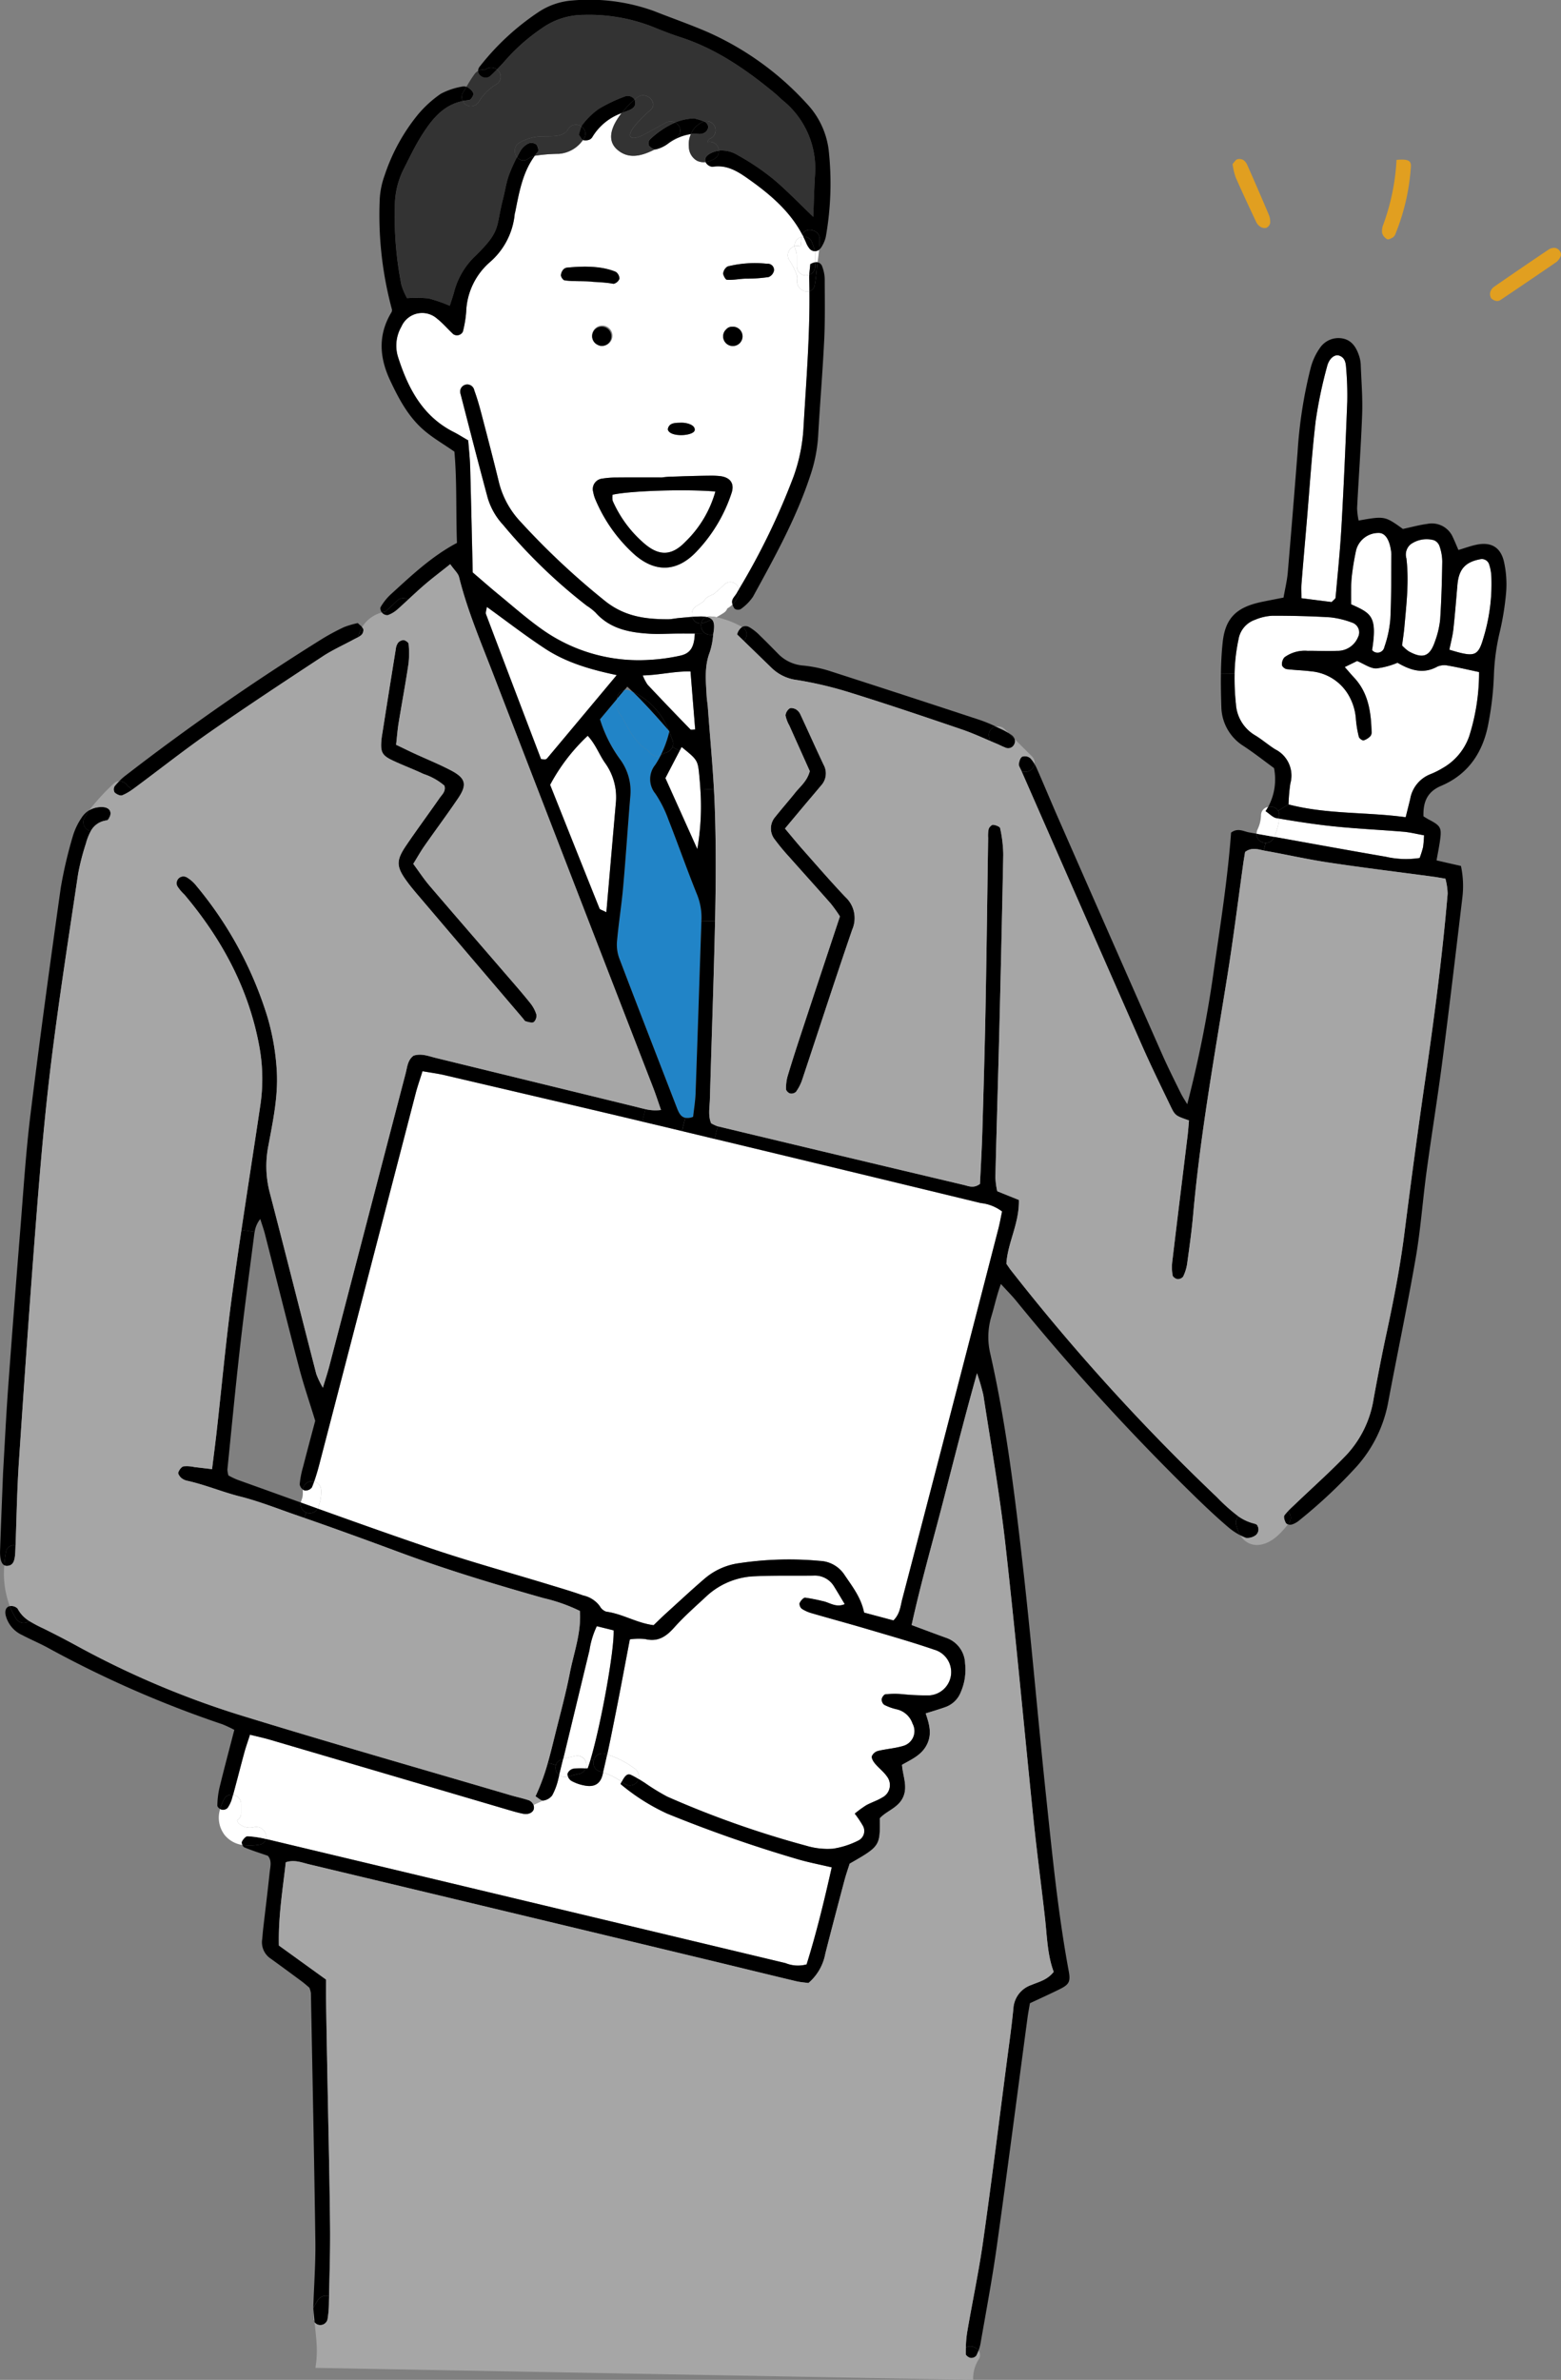 <?xml version="1.0" encoding="UTF-8"?>
<svg xmlns="http://www.w3.org/2000/svg" id="Group_4859" data-name="Group 4859" width="263.249" height="401.173" viewBox="0 0 263.249 401.173">
  <rect x="0" y="0" width="263.249" height="401.173" fill="#808080" stroke="none"/>
  <path id="Path_595" data-name="Path 595" d="M838.285,388.914a3.074,3.074,0,0,1-.818-2.433,2.166,2.166,0,0,1,.089-.293c0-.039-.008-.073-.008-.108-.979,1.172-1.924,2.306-2.861,3.421a22.817,22.817,0,0,0,3.49,6.891,9.016,9.016,0,0,1,1.635,6.028c-.432,5.137-.76,10.285-1.219,15.422-.266,3-.752,5.989-1.022,8.993a6.716,6.716,0,0,0,.355,2.915c3.216,8.465,6.51,16.9,9.768,25.344.3.771.644,1.431,1.365,1.581a2.38,2.38,0,0,0,1.33-.17c.139-1.273.37-2.622.417-3.976.347-9.683.656-19.367.983-29.05a10.344,10.344,0,0,0-.721-4.4c-1.7-4.192-3.189-8.469-4.848-12.68a19.98,19.98,0,0,0-2.2-4.365,3.829,3.829,0,0,1-.012-4.851,16.054,16.054,0,0,0,.929-1.616,1.5,1.5,0,0,1-1.7-.285c-.2-.2-.382-.413-.571-.621C840.672,393.577,839.4,390.958,838.285,388.914Z" transform="translate(-733.503 -268.254)" fill="#2184c7"></path>
  <path id="Path_596" data-name="Path 596" d="M837.648,108.481a1.55,1.55,0,0,1,1.909,1.465,5.2,5.2,0,0,1,3.2.764,40.976,40.976,0,0,1,5.931,3.984c2.206,1.82,4.184,3.914,6.8,6.409.111-2.746.154-4.863.293-6.972a14.751,14.751,0,0,0-5.449-12.668c-.474-.413-.922-.86-1.4-1.257-4.786-3.945-9.83-7.435-15.807-9.371-1.551-.505-3.082-1.1-4.59-1.716a29.45,29.45,0,0,0-11.8-2.055,12.169,12.169,0,0,0-7.046,2.271,32.259,32.259,0,0,0-5.95,5.2q-.775.9-1.612,1.739A1.462,1.462,0,0,1,802,98.779a8.808,8.808,0,0,0-2.919,2.919,1.57,1.57,0,0,1-2.109.551,1.477,1.477,0,0,1-.6-.667c-3.22.629-5.156,3.016-6.837,5.657-1.215,1.9-2.183,3.964-3.208,5.977a13.96,13.96,0,0,0-1.4,6.213,58.769,58.769,0,0,0,1.107,13.15,11.719,11.719,0,0,0,.953,2.229,21.121,21.121,0,0,1,3.633.042,24.722,24.722,0,0,1,3.575,1.238c.274-.872.513-1.57.713-2.283a12.821,12.821,0,0,1,3.321-5.85c4.72-4.566,3.648-4.859,4.936-9.849.343-1.338.532-2.73,1-4.026a26.033,26.033,0,0,1,1.369-3.054,1.608,1.608,0,0,1,.313-2.376,7.906,7.906,0,0,1,4.23-1.111c1.438-.066,3.232.177,4.088-1.23a1.5,1.5,0,0,1,2.217-.424,1.382,1.382,0,0,1,.208-.339,12.578,12.578,0,0,1,2.672-2.607,25.479,25.479,0,0,1,4.373-2.1,1.38,1.38,0,0,1,1.72.5c.15-.131.293-.251.424-.355,1.539-1.226,3.737.941,2.183,2.183-.605.482-4.265,3.818-3.2,4.52.663.436,2.21-.5,2.784-.783,1.08-.54,2.086-1.215,3.178-1.724a1.535,1.535,0,0,1,1.434.031,9.539,9.539,0,0,1,3.263-.706,16.587,16.587,0,0,1,1.651.517s0,0,0,0a1.536,1.536,0,0,1,.926,2.927c-.012.008-.015.008-.027.015a.149.149,0,0,1-.031.012c-.023.023-.058.062-.089.1-.039.066-.081.131-.12.2a.453.453,0,0,1-.019.042C837.686,108.366,837.667,108.423,837.648,108.481Z" transform="translate(-718.332 -84.547)" fill="#333"></path>
  <path id="Path_597" data-name="Path 597" d="M834.732,846.577a1.565,1.565,0,0,1-.563-.721c-.027,0-.054.012-.081.015-.089.035-.108.031-.054.008a1.724,1.724,0,0,1-1.2-.158c-.046-.027-.092-.058-.139-.089-.05.2-.1.4-.146.6a10.847,10.847,0,0,1-1.045,2.815,2.327,2.327,0,0,1-1.512.864.312.312,0,0,1-.062,0l-1.577.721a1.368,1.368,0,0,1,.073.548c-.031.663-.833,1.134-1.762.96-.86-.166-1.708-.416-2.553-.663q-20.1-5.912-40.2-11.828c-1.053-.308-2.129-.536-3.367-.845-.366,1.149-.706,2.086-.964,3.043-.644,2.36-1.238,4.732-1.886,7.088a1.567,1.567,0,0,1,1.35,1.512V852a1.4,1.4,0,0,1-.667,1.249,1.25,1.25,0,0,0,.235.49,2.833,2.833,0,0,0,2.723.629,1.682,1.682,0,0,1,1.9,2.025c.073.015.143.035.216.05q43.709,10.424,87.409,20.871a5.556,5.556,0,0,0,3.56.216c1.639-5.222,2.962-10.667,4.238-16.355-2.067-.49-3.9-.837-5.677-1.357a228.668,228.668,0,0,1-22.093-7.713,34.9,34.9,0,0,1-7.848-4.979c.066-.139.127-.266.189-.386a12.288,12.288,0,0,0-3.128-1.577c-.027.12-.054.239-.085.359-.4,1.666-1.5,2.194-3.17,1.828A7.105,7.105,0,0,1,834.732,846.577Z" transform="translate(-738.389 -546.392)" fill="#fff"></path>
  <path id="Path_598" data-name="Path 598" d="M703.22,617.947a1.557,1.557,0,0,1,1.18,1.5,7.062,7.062,0,0,1-.59,3.074c6.259,2.248,12.53,4.477,18.827,6.621,6.664,2.268,13.467,4.138,20.2,6.193,1.924.586,3.86,1.153,5.754,1.828a4.7,4.7,0,0,1,2.8,1.8,1.933,1.933,0,0,0,1.1.933c2.726.359,5.133,1.917,7.971,2.275.775-.737,1.477-1.431,2.21-2.094,2.144-1.944,4.257-3.918,6.456-5.8a11.263,11.263,0,0,1,5.812-2.557,56.391,56.391,0,0,1,13.563-.378,5.211,5.211,0,0,1,4.119,2.3c1.315,1.971,2.827,3.837,3.344,6.413,1.647.44,3.32.887,4.948,1.319,1.126-1.111,1.184-2.426,1.492-3.6q4.6-17.527,9.132-35.07,3.552-13.7,7.088-27.411c.243-.956.413-1.932.609-2.854a7.147,7.147,0,0,0-3.6-1.419Q793.2,565.6,770.761,560.2q-2.748-.665-5.5-1.319c-.825-.2-1.647-.4-2.472-.594q-2.111-.5-4.223-1c-11.079-2.634-22.171-5.21-33.258-7.805-1.2-.281-2.426-.44-3.822-.686-.424,1.373-.841,2.538-1.149,3.729q-8.122,31.237-16.232,62.474C703.849,615.988,703.559,616.979,703.22,617.947Z" transform="translate(-650.242 -368.216)" fill="#fff"></path>
  <path id="Path_599" data-name="Path 599" d="M877.209,815.338c.154-.428.32-.933.49-1.5,1.739-5.877,4.026-18.445,3.88-21.762-.9-.224-1.843-.455-2.834-.7a14.438,14.438,0,0,0-1.242,4.072c-1.481,6.089-2.939,12.186-4.419,18.272a.717.717,0,0,1,.1-.027c.247-.062.5-.116.748-.173.37-.085.741-.166,1.111-.251a1.532,1.532,0,0,1,1.828,2.071C876.982,815.334,877.1,815.338,877.209,815.338Z" transform="translate(-778.097 -517.247)" fill="#fff"></path>
  <path id="Path_600" data-name="Path 600" d="M727.1,792.448c-.463,2.322-.922,4.647-1.427,6.961a15.171,15.171,0,0,1,4.593,2.356,1.622,1.622,0,0,1,.7,1.774c.336.2.663.413.995.617a36.475,36.475,0,0,0,3.841,2.364,163.769,163.769,0,0,0,23.478,8.287,12.525,12.525,0,0,0,4.458.49,14.153,14.153,0,0,0,4.254-1.361,1.794,1.794,0,0,0,.756-2.588,17.967,17.967,0,0,0-1.327-1.967,19.488,19.488,0,0,1,1.905-1.392c.875-.49,1.863-.787,2.711-1.311a2.354,2.354,0,0,0,.818-3.556c-.551-.806-1.384-1.419-2.017-2.179-.289-.343-.617-.891-.528-1.246a1.574,1.574,0,0,1,1.037-.883c1.462-.359,3-.44,4.416-.9a2.6,2.6,0,0,0,1.408-3.7A3.673,3.673,0,0,0,774.5,791.8a8.885,8.885,0,0,1-2.109-.76,1.133,1.133,0,0,1-.417-.953c.039-.3.378-.787.632-.818a15.342,15.342,0,0,1,2.6-.042,39.237,39.237,0,0,0,4.882.22,3.931,3.931,0,0,0,.737-7.7c-3.683-1.265-7.439-2.333-11.18-3.44-3.135-.929-6.3-1.778-9.437-2.692a6.234,6.234,0,0,1-1.7-.752,1.09,1.09,0,0,1-.389-.953c.177-.389.64-.945.949-.926a28.642,28.642,0,0,1,2.916.571c1.168.2,2.232,1.172,3.752.517-.64-1.064-1.2-2.028-1.793-2.973a3.781,3.781,0,0,0-3.494-1.836c-3.274.042-6.552-.046-9.818.108a12.624,12.624,0,0,0-8.222,3.378c-1.839,1.716-3.748,3.378-5.418,5.252-1.373,1.543-2.746,2.48-4.905,1.959a10.3,10.3,0,0,0-2.588.054C728.67,784.292,727.918,788.376,727.1,792.448Z" transform="translate(-623.272 -503.663)" fill="#fff"></path>
  <path id="Path_601" data-name="Path 601" d="M837.317,407.7c-.814,1.558-1.608,3.085-2.4,4.608,1.813,4.034,3.6,8,5.38,11.959a41.858,41.858,0,0,0,.521-10.007c-.058-.983-.142-1.959-.243-2.935-.216-2.063-.443-2.256-2.927-4.265C837.537,407.276,837.425,407.488,837.317,407.7Z" transform="translate(-722.702 -281.143)" fill="#fff"></path>
  <path id="Path_602" data-name="Path 602" d="M845.459,383.8c.116.12.459.015.814.015-.258-3.193-.516-6.39-.787-9.776-2.715-.066-5.175.6-8.056.671a7.891,7.891,0,0,0,.814,1.558Q841.813,380.072,845.459,383.8Z" transform="translate(-729.035 -260.856)" fill="#fff"></path>
  <path id="Path_603" data-name="Path 603" d="M871.9,345.82c-.066.54-.251.949-.135,1.246,3.089,8.187,6.209,16.363,9.275,24.407a3.821,3.821,0,0,0,.69.062.572.572,0,0,0,.32-.166c3.783-4.512,7.559-9.028,11.758-14.053-4.608-.964-8.584-2.167-12.074-4.454C878.408,350.683,875.25,348.234,871.9,345.82Z" transform="translate(-789.801 -243.519)" fill="#fff"></path>
  <path id="Path_604" data-name="Path 604" d="M880.349,431.294c.066.166.393.224,1.149.617.555-6.382,1.072-12.387,1.6-18.4a9.858,9.858,0,0,0-1.816-6.764c-1-1.419-1.57-3.124-2.927-4.581a31.838,31.838,0,0,0-6.34,8.264C874.754,417.306,877.542,424.306,880.349,431.294Z" transform="translate(-779.243 -278.139)" fill="#fff"></path>
  <path id="Path_605" data-name="Path 605" d="M519.543,438.35a9.171,9.171,0,0,1-.833,3.085c6.274,1.126,12.545,2.275,18.827,3.351a15.135,15.135,0,0,0,5.7.208,16.758,16.758,0,0,0,.575-1.812,18.317,18.317,0,0,0,.166-2.013c-1.3-.231-2.379-.509-3.478-.6-3.891-.324-7.8-.5-11.677-.9C525.717,439.353,522.624,438.871,519.543,438.35Z" transform="translate(-303.832 -300.366)" fill="#fff"></path>
  <path id="Path_606" data-name="Path 606" d="M489.831,336.769c-.12,1.084-.413,2.148-.671,3.444.879.251,1.238.363,1.6.455,2.649.671,3.313.409,4.1-2.295A31.211,31.211,0,0,0,496.244,328a7.753,7.753,0,0,0-.39-2.21,1.29,1.29,0,0,0-1.508-.829c-2.526.474-3.605,1.712-3.829,4.331C490.3,331.783,490.1,334.282,489.831,336.769Z" transform="translate(-244.734 -230.686)" fill="#fff"></path>
  <path id="Path_607" data-name="Path 607" d="M511.117,331.081c-.089.983-.243,1.963-.39,3.093a7.809,7.809,0,0,0,1.088.964c2.437,1.354,3.606.926,4.489-1.724a14.86,14.86,0,0,0,.848-3.64c.216-3.239.3-6.49.355-9.734a8.187,8.187,0,0,0-.451-2.572,1.694,1.694,0,0,0-.949-1.037,4.642,4.642,0,0,0-3.926.683,2.255,2.255,0,0,0-.725,2.372C511.927,323.372,511.457,327.224,511.117,331.081Z" transform="translate(-274.281 -225.363)" fill="#fff"></path>
  <path id="Path_608" data-name="Path 608" d="M533,323.11c-.015.74,0,1.485,0,2.418,3.355,1.527,4.435,1.967,3.532,7.721a1.174,1.174,0,0,0,2.067-.521,18.668,18.668,0,0,0,1.01-4.743c.181-3.621.127-7.25.17-10.879,0-.123-.015-.251-.027-.374-.243-2.021-.964-3.174-2.017-3.228a3.9,3.9,0,0,0-3.9,2.912,44.262,44.262,0,0,0-.733,4.443A19.883,19.883,0,0,0,533,323.11Z" transform="translate(-305.135 -223.663)" fill="#fff"></path>
  <path id="Path_609" data-name="Path 609" d="M552.254,274.35c-.058.729-.008,1.462-.008,2.449q2.782.359,5.094.652c.351-.386.64-.551.659-.744.355-3.991.771-7.979.995-11.978.4-7.019.7-14.049.976-21.075a53.177,53.177,0,0,0-.189-5.642c-.054-.852-.185-1.8-1.207-2.117-.74-.228-1.678.486-2.013,1.863a75.651,75.651,0,0,0-1.921,9.2c-.671,5.734-1.034,11.508-1.527,17.261C552.825,267.593,552.524,270.971,552.254,274.35Z" transform="translate(-332.768 -175.96)" fill="#fff"></path>
  <path id="Path_610" data-name="Path 610" d="M494.629,359.46a40.634,40.634,0,0,0,.224,5.117,6.581,6.581,0,0,0,3.228,5.272c1.18.71,2.233,1.639,3.409,2.372a4.942,4.942,0,0,1,2.545,5.742,28.172,28.172,0,0,0-.309,3.544c6.537,1.7,13.108,1.242,19.753,2.152.285-1.145.524-2.09.756-3.035a5.49,5.49,0,0,1,3.405-4.215,13.6,13.6,0,0,0,2.028-1.007,9.924,9.924,0,0,0,4.524-5.372,35.467,35.467,0,0,0,1.674-10.844c-1.832-.389-3.525-.794-5.237-1.087a2.973,2.973,0,0,0-1.8.17c-2.437,1.354-4.616.567-6.718-.648a13.244,13.244,0,0,1-3.617.96c-1.03-.023-2.044-.775-3.193-1.257-.59.289-1.253.613-2.086,1.018.609.69,1.084,1.253,1.585,1.793,2.41,2.584,2.842,5.8,2.939,9.12a1.026,1.026,0,0,1-.185.713,2.7,2.7,0,0,1-1.153.737c-.224.05-.74-.332-.81-.6a18.152,18.152,0,0,1-.494-2.946,9.261,9.261,0,0,0-1.354-4.273,8.147,8.147,0,0,0-6.213-3.822c-1.369-.177-2.761-.2-4.13-.374-.3-.039-.752-.428-.767-.679a1.76,1.76,0,0,1,.4-1.3,5.814,5.814,0,0,1,3.918-1.1c1.635-.019,3.274.085,4.909,0a3.723,3.723,0,0,0,3.59-2.306,1.739,1.739,0,0,0-1.01-2.457,15.071,15.071,0,0,0-3.652-.887c-3.259-.2-6.529-.274-9.8-.266a8.619,8.619,0,0,0-2.912.683,4.208,4.208,0,0,0-2.777,3.3A30.65,30.65,0,0,0,494.629,359.46Z" transform="translate(-286.427 -245.902)" fill="#fff"></path>
  <path id="Path_611" data-name="Path 611" d="M840.872,282.437q-1.325-4.923-2.6-9.857l-.683.177c.112,1.485.285,2.973.328,4.462.166,6.031.3,12.063.432,17.8,1.577,1.35,2.892,2.514,4.246,3.625,2.433,1.994,4.8,4.092,7.358,5.912a28.165,28.165,0,0,0,18.168,5.2,31.864,31.864,0,0,0,5.233-.713c1.724-.382,2.356-1.458,2.449-3.721-1,0-1.99-.008-2.981,0-1.512.012-3.027.12-4.531.035-3.444-.2-6.756-.791-9.228-3.575a9.367,9.367,0,0,0-1.489-1.157,90.151,90.151,0,0,1-14.1-13.632A11.5,11.5,0,0,1,840.872,282.437Z" transform="translate(-758.627 -198.524)" fill="#fff"></path>
  <path id="Path_612" data-name="Path 612" d="M828.644,295.617a2.742,2.742,0,0,0,.019,1.037,20.153,20.153,0,0,0,5.33,7.188c2.514,2.156,4.628,2.086,6.926-.3a18.906,18.906,0,0,0,5.056-8.469C840.923,294.638,831.5,294.958,828.644,295.617Z" transform="translate(-725.333 -212.221)" fill="#fff"></path>
  <path id="Path_613" data-name="Path 613" d="M820.033,134.447a1.727,1.727,0,0,1-1.06.081.127.127,0,0,1-.039-.023,5.436,5.436,0,0,1-4.061,2.337,28.187,28.187,0,0,0-4.069.328c-2.059,2.8-2.626,6.151-3.293,9.471-.023.123-.077.243-.089.366a12.25,12.25,0,0,1-4.254,8.152,11.649,11.649,0,0,0-3.926,8.326,19.158,19.158,0,0,1-.559,3.34,1.117,1.117,0,0,1-1.6.428c-.922-.848-1.735-1.828-2.715-2.6a3.805,3.805,0,0,0-6.039,1.3,6.4,6.4,0,0,0-.582,5.125c1.682,5.279,4.149,10.019,9.406,12.668.775.389,1.512.864,2.433,1.4l.683-.177q-.995-3.824-1.974-7.655a1.2,1.2,0,1,1,2.314-.605c.478,1.3.856,2.63,1.207,3.964,1.018,3.895,2.04,7.79,2.989,11.7a14.965,14.965,0,0,0,3.629,6.513,126.9,126.9,0,0,0,14.026,13.166c3.34,2.757,6.888,3.239,10.806,3.239.625,0,1.249-.154,1.878-.208.744-.066,1.489-.143,2.229-.193a1.537,1.537,0,0,1,.648-1.786c.447-.27.879-.551,1.307-.841a1.507,1.507,0,0,1,.621-.7,6.045,6.045,0,0,1,.956-.463,23.807,23.807,0,0,0,1.816-1.612,1.471,1.471,0,0,1,2.518.752,117.05,117.05,0,0,0,9.2-18.962,29.028,29.028,0,0,0,1.678-8.1c.44-7.724,1.091-15.433,1.01-23.177a1.72,1.72,0,0,1-2.079-1.894,1.971,1.971,0,0,0,.015-.451,1.533,1.533,0,0,1-.042-.3,10.8,10.8,0,0,0-1.357-2.688,1.569,1.569,0,0,1,.98-2.248,1.45,1.45,0,0,1,.729-1.4,1.4,1.4,0,0,1,.439-.166.426.426,0,0,1,.008-.069,1.387,1.387,0,0,1,.093-.332c-2.055-3.9-5.333-6.714-8.912-9.255-1.855-1.319-3.733-2.576-6.228-2.163a1.464,1.464,0,0,1-1.13-.733.509.509,0,0,1-.027-.069,2.591,2.591,0,0,1-1.446-.228,2.753,2.753,0,0,1-1.377-2.322,4.205,4.205,0,0,1,.347-2.171,8.574,8.574,0,0,0-3.937,1.666,5.754,5.754,0,0,1-2.005.926.382.382,0,0,1-.162,0c-2.133,1.076-4.385,1.743-6.344,0-1.893-1.681-.791-4.157.775-6.136a9.5,9.5,0,0,0-4.905,3.972A1.131,1.131,0,0,1,820.033,134.447Zm-4.813,22.9a1.616,1.616,0,0,1,.389-.983,1.007,1.007,0,0,1,.648-.339c2.781-.274,5.8-.3,8.218.71a1.44,1.44,0,0,1,.613,1.161,1.389,1.389,0,0,1-1,.86c-1.519-.3-3.641-.312-3.641-.363-1.5-.147-3.12-.008-4.6-.224C815.586,158.13,815.258,157.655,815.22,157.347Zm5.441,36.5A1.779,1.779,0,0,1,822.1,191.6a15.634,15.634,0,0,1,2.618-.2c2.514-.023,5.029-.008,7.543-.008a13.871,13.871,0,0,1,1.886-.139c.752-.015,1.508-.058,2.26-.077,1.257-.035,2.514-.069,3.772-.081a14.572,14.572,0,0,1,1.882.069c1.735.212,2.48,1.257,1.928,2.885a26.1,26.1,0,0,1-5.985,9.93c-3.209,3.332-6.837,3.49-10.354.428a26.006,26.006,0,0,1-6.683-9.471A5.827,5.827,0,0,1,820.661,193.848Zm.794-24.789a1.616,1.616,0,0,1-.976-1.458,1.715,1.715,0,1,1,1.712,1.62.3.3,0,0,1-.058-.008.227.227,0,0,1-.054.008A1.357,1.357,0,0,1,821.456,169.059Zm11.785,14.215c.2-1.168,1.342-1.076,2.244-1.111s2.445.363,2.291,1.28C837.61,184.423,833.5,184.7,833.241,183.273Zm9.336-26.243a1.645,1.645,0,0,1,.447-.964,1.009,1.009,0,0,1,.648-.324,18.975,18.975,0,0,1,6.352-.366,1.031,1.031,0,0,1,1.115,1.2,1.512,1.512,0,0,1-.883,1.034,24.057,24.057,0,0,1-3.721.27c-1.115,0-2.225.278-3.332.189C842.963,158.049,842.6,157.327,842.577,157.03Zm1.627,12.19a1.627,1.627,0,0,1-1.631-1.62,1.6,1.6,0,0,1,.524-1.18,1.262,1.262,0,0,1,1.022-.432c.031,0,.058-.008.085-.008a1.62,1.62,0,1,1,0,3.239Z" transform="translate(-720.623 -110.91)" fill="#fff"></path>
  <path id="Path_614" data-name="Path 614" d="M795.854,195.93a1.05,1.05,0,0,0-.794-.74c-.031.2-.062.389-.093.586a31.062,31.062,0,0,1-.374,3.22,1.257,1.257,0,0,1-.9,1.076c.081,7.744-.571,15.453-1.01,23.177a29.023,29.023,0,0,1-1.678,8.1,117.046,117.046,0,0,1-9.2,18.962,1.7,1.7,0,0,1-.1,1.118,4.474,4.474,0,0,1-.987,1.45,2.256,2.256,0,0,0,.359.713,1.032,1.032,0,0,0,1.01.073,8.081,8.081,0,0,0,2.079-2.082c3.625-6.618,7.3-13.22,9.672-20.435a25.57,25.57,0,0,0,1.323-6.633c.3-5.4.76-10.794,1.022-16.2.162-3.39.1-6.791.089-10.189A6.194,6.194,0,0,0,795.854,195.93Z" transform="translate(-657.19 -150.979)"></path>
  <path id="Path_615" data-name="Path 615" d="M830.12,351.311a1.493,1.493,0,0,0,.324-.073,14.884,14.884,0,0,0,1.473-.594,1.648,1.648,0,0,0-.918-.424A1.361,1.361,0,0,0,830.12,351.311Z" transform="translate(-711.861 -246.223)"></path>
  <path id="Path_616" data-name="Path 616" d="M869.6,290.7c.991-.008,1.982,0,2.981,0l1.759-.031a1.632,1.632,0,0,1-.675-1.678,1.41,1.41,0,0,1-1.512-1.107c-.74.05-1.485.127-2.229.193-.629.054-1.253.208-1.878.208-3.918,0-7.466-.482-10.806-3.239a126.9,126.9,0,0,1-14.026-13.166,14.965,14.965,0,0,1-3.629-6.513c-.949-3.914-1.971-7.809-2.989-11.7-.351-1.334-.729-2.669-1.207-3.964a1.2,1.2,0,1,0-2.314.605q.983,3.829,1.974,7.655,1.278,4.934,2.6,9.857a11.5,11.5,0,0,0,2.6,4.554A90.151,90.151,0,0,0,854.352,286a9.364,9.364,0,0,1,1.489,1.157c2.472,2.784,5.785,3.378,9.228,3.575C866.573,290.815,868.088,290.707,869.6,290.7Z" transform="translate(-755.405 -183.898)"></path>
  <path id="Path_617" data-name="Path 617" d="M819.53,340.76a6.147,6.147,0,0,1,1.23.069,1.522,1.522,0,0,1,.578-.085,7.142,7.142,0,0,1,1.115.123c.409-.22.81-.459,1.207-.721a1.509,1.509,0,0,0,.617-.756c.066-.035.127-.069.189-.108a4.673,4.673,0,0,0,.686-.551,1.444,1.444,0,0,1-.058-.617c.073-.455.505-.845.756-1.276.127-.224.258-.451.386-.675a1.471,1.471,0,0,0-2.518-.752,23.81,23.81,0,0,1-1.816,1.612,6.046,6.046,0,0,0-.956.463,1.506,1.506,0,0,0-.621.7c-.428.289-.86.571-1.307.841a1.537,1.537,0,0,0-.648,1.786C818.758,340.787,819.144,340.768,819.53,340.76Z" transform="translate(-701.621 -236.832)" fill="#fff"></path>
  <path id="Path_618" data-name="Path 618" d="M829.177,351.987a1.632,1.632,0,0,0,.675,1.678,1.548,1.548,0,0,0,.783.231,4.439,4.439,0,0,1,.555.054q.029-.237.069-.474c.17-1.072.112-1.751-.285-2.156a14.877,14.877,0,0,1-1.473.594A1.5,1.5,0,0,1,829.177,351.987Z" transform="translate(-710.917 -246.898)"></path>
  <path id="Path_619" data-name="Path 619" d="M834.891,350.1a6.145,6.145,0,0,0-1.23-.069c-.386.008-.771.027-1.161.054a1.41,1.41,0,0,0,1.512,1.107A1.361,1.361,0,0,1,834.891,350.1Z" transform="translate(-715.752 -246.107)"></path>
  <path id="Path_620" data-name="Path 620" d="M819.22,339.238a1.7,1.7,0,0,0,.1-1.118l-.386.675c-.251.432-.683.821-.756,1.276a1.443,1.443,0,0,0,.058.617A4.475,4.475,0,0,0,819.22,339.238Z" transform="translate(-694.701 -238.789)"></path>
  <path id="Path_621" data-name="Path 621" d="M791.614,184.286a1.45,1.45,0,0,0-.729,1.4,1.426,1.426,0,0,1,.98.019c.039-.416.085-.833.143-1.249.008-.066.019-.135.046-.339A1.4,1.4,0,0,0,791.614,184.286Z" transform="translate(-656.864 -144.178)" fill="#fff"></path>
  <path id="Path_622" data-name="Path 622" d="M789.063,193.427a1.971,1.971,0,0,1-.015.451,1.72,1.72,0,0,0,2.079,1.894c0-.694-.019-1.392-.039-2.09-.008-.231,0-.463.015-.694a1.527,1.527,0,0,1-2.109-1.4V189.81a2.423,2.423,0,0,0-.174-.914,1.963,1.963,0,0,1-.177-.706,1.569,1.569,0,0,0-.98,2.248,10.8,10.8,0,0,1,1.357,2.688A1.533,1.533,0,0,0,789.063,193.427Z" transform="translate(-654.622 -146.678)" fill="#fff"></path>
  <path id="Path_623" data-name="Path 623" d="M836.123,122.154a5.457,5.457,0,0,0,.717-1.724,51.417,51.417,0,0,0,.47-14.654,13.842,13.842,0,0,0-3.644-7.717A50.016,50.016,0,0,0,816.98,85.985c-2.993-1.3-6.089-2.372-9.128-3.575a32.054,32.054,0,0,0-13.733-1.786,11.849,11.849,0,0,0-5.65,1.9,42.284,42.284,0,0,0-9.942,9.171,1.267,1.267,0,0,0-.339.81,1.475,1.475,0,0,1,1.107-.166c.127-.077.251-.154.382-.224a1.474,1.474,0,0,1,1.681.154q.839-.845,1.612-1.739a32.257,32.257,0,0,1,5.95-5.2,12.169,12.169,0,0,1,7.046-2.271,29.45,29.45,0,0,1,11.8,2.055c1.508.617,3.039,1.211,4.59,1.716,5.977,1.936,11.021,5.426,15.807,9.371.482.4.929.845,1.4,1.257a14.751,14.751,0,0,1,5.449,12.668c-.139,2.109-.181,4.227-.293,6.972-2.619-2.5-4.6-4.589-6.8-6.409a40.976,40.976,0,0,0-5.931-3.984,5.2,5.2,0,0,0-3.2-.764,1.438,1.438,0,0,1-.729,1.365,3.629,3.629,0,0,1-1.5.555.509.509,0,0,0,.027.069,1.464,1.464,0,0,0,1.13.733c2.5-.413,4.373.845,6.228,2.163,3.579,2.541,6.857,5.357,8.912,9.255.552-1.35,2.966-.841,2.939.74-.007.609-.042,1.215-.1,1.82A1.592,1.592,0,0,0,836.123,122.154Z" transform="translate(-697.568 -80.546)"></path>
  <path id="Path_624" data-name="Path 624" d="M783.283,190.214v1.624a1.067,1.067,0,0,1,.413-.008c.108-.7.2-1.4.258-2.109a1.169,1.169,0,0,1-.694.243A1.259,1.259,0,0,1,783.283,190.214Z" transform="translate(-645.827 -147.618)" fill="#fff"></path>
  <path id="Path_625" data-name="Path 625" d="M785.938,182.581c.027-1.581-2.387-2.09-2.939-.74.066.12.131.243.189.366a1.421,1.421,0,0,1,1.381.752,6.363,6.363,0,0,1,.4,1.168,1.373,1.373,0,0,1,.177.517,1.169,1.169,0,0,0,.694-.243C785.9,183.8,785.931,183.191,785.938,182.581Z" transform="translate(-647.71 -142.299)"></path>
  <path id="Path_626" data-name="Path 626" d="M787.46,190.432c.035-.621.123-1.23.166-1.778a2.588,2.588,0,0,1,.81-.312v-1.624a1.254,1.254,0,0,0-.023-.251,1.217,1.217,0,0,1-1.018-.578,3.774,3.774,0,0,1-.382-.644q-.255-.625-.555-1.215a1.234,1.234,0,0,0-.289.035c-.027.2-.039.274-.046.339-.058.416-.1.833-.143,1.249a1.426,1.426,0,0,0-.98-.019,1.963,1.963,0,0,0,.177.706,2.423,2.423,0,0,1,.174.914v1.778A1.527,1.527,0,0,0,787.46,190.432Z" transform="translate(-650.979 -144.122)" fill="#fff"></path>
  <path id="Path_627" data-name="Path 627" d="M785.244,195.75c.031-.2.062-.389.093-.586a1.068,1.068,0,0,0-.413.008v.69a1.407,1.407,0,0,1-.976,1.4c-.015.231-.023.463-.015.694.02.7.035,1.4.039,2.09a1.257,1.257,0,0,0,.9-1.076A31.046,31.046,0,0,0,785.244,195.75Z" transform="translate(-647.468 -150.952)"></path>
  <path id="Path_628" data-name="Path 628" d="M790.138,183.412a.433.433,0,0,0-.008.069,1.235,1.235,0,0,1,.289-.035c-.058-.123-.123-.247-.189-.366A1.39,1.39,0,0,0,790.138,183.412Z" transform="translate(-654.941 -143.539)" fill="#fff"></path>
  <path id="Path_629" data-name="Path 629" d="M1134.928,757.169a21.9,21.9,0,0,0-.278,2.237.947.947,0,0,0,.613.093c.848-.12,1.176-.7,1.25-2.406.015-.336.027-.675.039-1.01A1.322,1.322,0,0,0,1134.928,757.169Z" transform="translate(-1133.934 -495.552)"></path>
  <path id="Path_630" data-name="Path 630" d="M1128.65,782.564a12.426,12.426,0,0,0,1.041,2.09,1.521,1.521,0,0,0,2.237.413,5.416,5.416,0,0,1-1.967-2.1,1.477,1.477,0,0,0-1.307-.4Z" transform="translate(-1126.997 -511.823)"></path>
  <path id="Path_631" data-name="Path 631" d="M1115.488,435.991a11.219,11.219,0,0,0-1.458,3.043,74.358,74.358,0,0,0-2.059,8.8c-1.793,12.711-3.532,25.429-5.1,38.171-.783,6.367-1.184,12.784-1.7,19.186q-1.076,13.357-2.059,26.733c-.355,4.9-.59,9.8-.868,14.523-.173,4.458-.355,8.739-.5,13.015-.05,1.423.2,2.256.71,2.53a21.9,21.9,0,0,1,.278-2.237,1.322,1.322,0,0,1,1.624-1.088c.174-4.693.251-9.4.563-14.084.937-14.068,1.913-28.136,3.016-42.189.671-8.534,1.419-17.068,2.472-25.556,1.307-10.489,2.939-20.936,4.5-31.391a39.71,39.71,0,0,1,1.311-5.106,9.28,9.28,0,0,1,.833-2.117,1.5,1.5,0,0,1-1.049-2.244,11.463,11.463,0,0,1,.779-1.253A3.887,3.887,0,0,0,1115.488,435.991Z" transform="translate(-1101.73 -298.142)"></path>
  <path id="Path_632" data-name="Path 632" d="M1093.308,435.12a1.5,1.5,0,0,0,1.049,2.244,3.467,3.467,0,0,1,2.491-1.766c.231-.243.471-.47.721-.686a1.444,1.444,0,0,0,.116-.551c-.039-.717-.671-1.014-1.35-1.034a4.107,4.107,0,0,0-2.248.54A11.458,11.458,0,0,0,1093.308,435.12Z" transform="translate(-1079.045 -297.279)"></path>
  <path id="Path_633" data-name="Path 633" d="M1093.4,438.126l.22-.035c.17-.023.374-.328.5-.652C1093.87,437.656,1093.631,437.883,1093.4,438.126Z" transform="translate(-1075.596 -299.807)"></path>
  <path id="Path_634" data-name="Path 634" d="M1083.926,422.854a1.068,1.068,0,0,0,0,1.049c.32.3.941.609,1.269.482a8.284,8.284,0,0,0,1.631-.91,1.6,1.6,0,0,0-.686-.636A1.645,1.645,0,0,0,1084.7,422C1084.431,422.272,1084.169,422.557,1083.926,422.854Z" transform="translate(-1064.599 -290.32)"></path>
  <path id="Path_635" data-name="Path 635" d="M943.706,816.232c0,.174.231.428.474.578a8,8,0,0,1,.659-1.67,1.394,1.394,0,0,1,1.523-.733c.648-2.356,1.242-4.728,1.886-7.088.258-.956.6-1.893.964-3.043,1.238.309,2.314.536,3.367.845q20.1,5.906,40.2,11.828c.845.247,1.693.5,2.553.663.929.174,1.732-.3,1.762-.96a1.369,1.369,0,0,0-.073-.548,1.417,1.417,0,0,0-.96-.833c-.956-.312-1.948-.517-2.912-.8-15.329-4.516-30.7-8.9-45.965-13.609a150.283,150.283,0,0,1-27.4-11.693c-1.77-.964-3.563-1.886-5.364-2.781a23.554,23.554,0,0,1-2.437-1.284,1.521,1.521,0,0,1-2.237-.413,12.421,12.421,0,0,1-1.041-2.09c-.729.17-.837.887-.7,1.519a4.99,4.99,0,0,0,2.807,3.367c1.446.764,2.966,1.392,4.4,2.183a182.785,182.785,0,0,0,29.363,12.853,21.474,21.474,0,0,1,1.994.937c-.9,3.478-1.747,6.637-2.518,9.811A14.386,14.386,0,0,0,943.706,816.232Z" transform="translate(-907.052 -511.859)"></path>
  <path id="Path_636" data-name="Path 636" d="M1040.16,865.777a8,8,0,0,0-.66,1.67.994.994,0,0,0,.258.116,1.147,1.147,0,0,0,.995-.278,5.363,5.363,0,0,0,.775-1.67c.054-.189.1-.378.154-.571A1.394,1.394,0,0,0,1040.16,865.777Z" transform="translate(-1002.372 -562.495)"></path>
  <path id="Path_637" data-name="Path 637" d="M1026.123,883.19c-.32-.015-.787.548-.964.949a.742.742,0,0,0,.1.521,8.57,8.57,0,0,0,2.892-.054,1.245,1.245,0,0,0,1.08-.953A17.044,17.044,0,0,0,1026.123,883.19Z" transform="translate(-984.383 -573.657)"></path>
  <path id="Path_638" data-name="Path 638" d="M1029.866,872.064a17.044,17.044,0,0,1,3.108.463,1.682,1.682,0,0,0-1.9-2.025,2.833,2.833,0,0,1-2.723-.629,1.253,1.253,0,0,1-.235-.49,1.4,1.4,0,0,0,.667-1.25v-1.543a1.567,1.567,0,0,0-1.35-1.512c-.05.193-.1.382-.154.571a5.368,5.368,0,0,1-.775,1.67,1.148,1.148,0,0,1-.995.278.992.992,0,0,1-.258-.116,4.791,4.791,0,0,0,.787,4.408,4.69,4.69,0,0,0,2.962,1.643.742.742,0,0,1-.1-.521C1029.079,872.612,1029.546,872.049,1029.866,872.064Z" transform="translate(-988.125 -562.531)" fill="#fff"></path>
  <path id="Path_639" data-name="Path 639" d="M1001.656,729.636a.881.881,0,0,1-.312-.166c0,.046-.008.1-.008.147,0,.3,0,.613-.027.918-.008.015-.05.285-.058.32,0,0-.166.459-.089.3a1.986,1.986,0,0,0-.162.521l2.831,1.018a7.062,7.062,0,0,0,.59-3.073,1.557,1.557,0,0,0-1.18-1.5c-.12.332-.243.659-.374.983A1.357,1.357,0,0,1,1001.656,729.636Z" transform="translate(-950.263 -478.389)" fill="#fff"></path>
  <path id="Path_640" data-name="Path 640" d="M1028.947,665.712a1.484,1.484,0,0,1-.713-1.589q-5.357-1.926-10.717-3.849a13.721,13.721,0,0,1-1.5-.721,4.69,4.69,0,0,1-.174-.987c.7-6.884,1.354-13.779,2.136-20.655.71-6.255,1.554-12.491,2.36-18.734.027-.224.058-.447.1-.679l-2.225-.328q-.81,5.4-1.554,10.806c-1.053,7.732-1.759,15.51-2.634,23.27-.224,1.994-.49,3.984-.767,6.247-1.1-.127-2.032-.247-2.977-.351a5.706,5.706,0,0,0-1.828-.123c-.37.085-.737.613-.891,1.026-.081.22.235.675.486.906a2.262,2.262,0,0,0,.991.49c3.05.671,5.927,1.9,8.958,2.661,3.162.794,6.22,2.017,9.313,3.085l1.5.521.316-.906A1.586,1.586,0,0,1,1028.947,665.712Z" transform="translate(-977.496 -410.84)"></path>
  <path id="Path_641" data-name="Path 641" d="M1005.595,728a1.56,1.56,0,0,0-1.535,1.4.881.881,0,0,0,.312.166,1.357,1.357,0,0,0,1.211-.532c.131-.324.255-.652.374-.983A1.414,1.414,0,0,0,1005.595,728Z" transform="translate(-952.979 -478.315)"></path>
  <path id="Path_642" data-name="Path 642" d="M1005.386,738.348l-2.831-1.018a1.484,1.484,0,0,0,.713,1.589,1.571,1.571,0,0,0,.181.089,1.527,1.527,0,0,0,1.928-.64C1005.382,738.36,1005.386,738.356,1005.386,738.348Z" transform="translate(-951.818 -484.047)"></path>
  <path id="Path_643" data-name="Path 643" d="M1000.2,1085.2c.008-.347.015-.7.023-1.045a1.622,1.622,0,0,0-1.9.652c-.258.42-.513.852-.76,1.288a13.91,13.91,0,0,0-.012,1.7,1.165,1.165,0,0,0,1.18,1.2h.031a1.246,1.246,0,0,0,1.23-1.168A17.02,17.02,0,0,0,1000.2,1085.2Z" transform="translate(-944.726 -697.066)"></path>
  <path id="Path_644" data-name="Path 644" d="M1024.055,353.586c-.2-.243-.494-.451-.725-.686a15.515,15.515,0,0,0-2.3.675,37.424,37.424,0,0,0-3.66,1.959,399.157,399.157,0,0,0-33.181,23.05,9.96,9.96,0,0,0-1.091.964,1.645,1.645,0,0,1,1.438.841,1.6,1.6,0,0,1,.686.636c.2-.143.4-.285.6-.432,4.25-3.147,8.4-6.432,12.745-9.448,6.2-4.315,12.51-8.469,18.823-12.618,1.674-1.1,3.525-1.928,5.295-2.888.243-.131.505-.251.748-.386A5.084,5.084,0,0,1,1024.055,353.586Z" transform="translate(-962.994 -247.869)"></path>
  <path id="Path_645" data-name="Path 645" d="M982.479,356.346a2.425,2.425,0,0,0,.524-.37,1.137,1.137,0,0,0,.3-.98,1.36,1.36,0,0,0-.208-.316A5.081,5.081,0,0,0,982.479,356.346Z" transform="translate(-922.039 -248.963)"></path>
  <path id="Path_646" data-name="Path 646" d="M963.525,344.314a1.428,1.428,0,0,0-.4.054c-.054.015-.1.031-.158.05a.754.754,0,0,0,.069.081,1.157,1.157,0,0,0,.96.366,4.988,4.988,0,0,0,1.581-.941c.617-.544,1.222-1.1,1.824-1.662a1.438,1.438,0,0,0-1.874.189C964.879,343.092,964.2,343.705,963.525,344.314Z" transform="translate(-898.581 -241.173)"></path>
  <path id="Path_647" data-name="Path 647" d="M909.7,360.782a2.161,2.161,0,0,0-.382,1.03q-1.145,7.069-2.256,14.141c-.062.37-.127.744-.162,1.118-.2,2.125.062,2.7,1.921,3.571,1.7.8,3.475,1.458,5.175,2.264a10.337,10.337,0,0,1,3.513,1.967c.274.953-.39,1.477-.794,2.059-1.867,2.684-3.814,5.31-5.65,8.014-1.743,2.568-1.7,3.583.162,6.12.818,1.115,1.735,2.156,2.63,3.209q8.428,9.909,16.872,19.8c.162.193.312.474.517.528.447.12,1.064.312,1.35.108a1.461,1.461,0,0,0,.409-1.3,5.848,5.848,0,0,0-1.072-1.948c-1.257-1.57-2.58-3.085-3.9-4.608-4.35-5.048-8.719-10.073-13.05-15.136-.96-1.13-1.778-2.383-2.727-3.664.7-1.13,1.246-2.106,1.878-3.012,1.874-2.68,3.826-5.3,5.661-8.006,1.6-2.349,1.319-3.436-1.246-4.77-2-1.041-4.107-1.89-6.159-2.838-.91-.417-1.8-.864-3.031-1.45.158-1.4.239-2.518.417-3.621.548-3.347,1.172-6.683,1.674-10.034a15.445,15.445,0,0,0,.015-3.351c-.019-.247-.524-.6-.837-.636A1.289,1.289,0,0,0,909.7,360.782Z" transform="translate(-842.561 -252.435)"></path>
  <path id="Path_648" data-name="Path 648" d="M881.651,226.7q-3.639-3.737-7.215-7.532a7.892,7.892,0,0,1-.814-1.558c2.881-.073,5.341-.737,8.056-.671.27,3.386.528,6.583.787,9.776C882.109,226.712,881.766,226.816,881.651,226.7Zm-1.477,2.969c2.484,2.009,2.711,2.2,2.927,4.265.1.976.185,1.951.243,2.935l2.283-.112c-.258-4.593-.694-9.182-1.026-13.775-.046-.625-.162-1.249-.2-1.878-.135-2.5-.42-4.994.536-7.443a12.459,12.459,0,0,0,.559-2.858,4.432,4.432,0,0,0-.555-.054,1.548,1.548,0,0,1-.783-.231l-1.759.031c-.093,2.264-.725,3.34-2.449,3.721a31.869,31.869,0,0,1-5.233.713,28.165,28.165,0,0,1-18.167-5.2c-2.561-1.82-4.925-3.918-7.358-5.912-1.354-1.111-2.669-2.275-4.246-3.625-.135-5.738-.266-11.77-.432-17.8-.042-1.489-.216-2.977-.328-4.462-.922-.532-1.658-1.007-2.433-1.4-5.256-2.649-7.724-7.389-9.406-12.668a6.4,6.4,0,0,1,.582-5.125,3.806,3.806,0,0,1,6.039-1.3c.98.771,1.793,1.751,2.715,2.6a1.117,1.117,0,0,0,1.6-.428,19.152,19.152,0,0,0,.559-3.34A11.649,11.649,0,0,1,847.772,148a12.249,12.249,0,0,0,4.254-8.152c.012-.123.066-.243.089-.366.667-3.32,1.234-6.668,3.293-9.471a3.82,3.82,0,0,0-1.115.505,1.315,1.315,0,0,1-1.87-.285,26.022,26.022,0,0,0-1.369,3.054c-.467,1.3-.656,2.688-1,4.026-1.288,4.99-.216,5.283-4.936,9.849a12.82,12.82,0,0,0-3.321,5.85c-.2.713-.439,1.411-.713,2.283a24.726,24.726,0,0,0-3.575-1.238,21.124,21.124,0,0,0-3.633-.042,11.718,11.718,0,0,1-.953-2.229,58.772,58.772,0,0,1-1.107-13.15,13.962,13.962,0,0,1,1.4-6.213c1.026-2.013,1.994-4.076,3.209-5.977,1.681-2.642,3.617-5.029,6.837-5.657a1.52,1.52,0,0,1,.05-1.442c.193-.32.382-.644.575-.968a1.621,1.621,0,0,0-.814-.015,12.051,12.051,0,0,0-3.513,1.2,19.3,19.3,0,0,0-3.88,3.536,32.223,32.223,0,0,0-5.592,10.219,13.875,13.875,0,0,0-.825,4.057,60.955,60.955,0,0,0,2.067,18.561.744.744,0,0,1-.085.455c-2.314,3.81-2.04,7.651-.2,11.538,1.457,3.1,3.065,6.112,5.7,8.365,1.516,1.3,3.27,2.31,5.114,3.59.443,4.971.243,10.115.428,15.383-4.311,2.279-7.759,5.576-11.276,8.781a9.513,9.513,0,0,0-1.6,2.048c-.116.181.023.636.2.9.054-.019.1-.035.158-.05a1.428,1.428,0,0,1,.4-.054c.675-.609,1.354-1.222,2.005-1.863a1.438,1.438,0,0,1,1.874-.189c.875-.81,1.747-1.627,2.649-2.406,1.323-1.145,2.726-2.2,4.458-3.579.7,1,1.33,1.531,1.492,2.179,1.373,5.519,3.59,10.74,5.63,16.02q13.53,35.049,27.118,70.083c.443,1.149.821,2.325,1.311,3.721a7.4,7.4,0,0,1-2.661-.143l-.5,2.1q2.111.5,4.223,1c.825.2,1.647.393,2.472.594l.536-2.241c-.721-.15-1.064-.81-1.365-1.581-3.259-8.446-6.552-16.879-9.768-25.344a6.716,6.716,0,0,1-.355-2.915c.27-3,.756-5.989,1.022-8.993.459-5.137.787-10.285,1.219-15.422a9.016,9.016,0,0,0-1.635-6.028A22.815,22.815,0,0,1,866.41,225c.937-1.115,1.882-2.248,2.861-3.421a1.642,1.642,0,0,1,1.269-1.512l.478-.571c.312.293.617.586.918.875a11.871,11.871,0,0,1,6.055,6.525c.042.046.081.093.123.139-.008.031-.015.062-.023.089.216.509.416,1.037.6,1.573a1.321,1.321,0,0,1-.066.98l1.215.632C879.95,230.094,880.062,229.882,880.174,229.666ZM858,236.045a31.836,31.836,0,0,1,6.34-8.264c1.357,1.458,1.928,3.162,2.927,4.581a9.858,9.858,0,0,1,1.816,6.764c-.528,6.008-1.045,12.013-1.6,18.4-.756-.393-1.084-.451-1.149-.617C863.526,249.916,860.738,242.917,858,236.045ZM847.194,207.3c-.116-.3.069-.706.135-1.246,3.347,2.414,6.506,4.863,9.834,7.042,3.49,2.287,7.466,3.49,12.074,4.454-4.2,5.025-7.975,9.541-11.758,14.053a.572.572,0,0,1-.32.166,3.817,3.817,0,0,1-.69-.062C853.4,223.658,850.283,215.482,847.194,207.3Z" transform="translate(-765.227 -103.749)"></path>
  <path id="Path_649" data-name="Path 649" d="M934.6,119.438a1.52,1.52,0,0,0-.05,1.442,8.154,8.154,0,0,1,1.053-.143c.3-.023.783-.733.752-1.088-.035-.382-.513-.806-.9-1.057a1.174,1.174,0,0,0-.282-.123C934.986,118.794,934.8,119.118,934.6,119.438Z" transform="translate(-856.517 -103.845)"></path>
  <path id="Path_650" data-name="Path 650" d="M923.526,116.118a8.154,8.154,0,0,0-1.053.143,1.477,1.477,0,0,0,.6.667,1.57,1.57,0,0,0,2.109-.551,8.808,8.808,0,0,1,2.919-2.919,1.462,1.462,0,0,0,.123-2.507c-.32.332-.656.659-.995.98a1.249,1.249,0,0,1-1.716.093,1.063,1.063,0,0,1-.459-.837,1.94,1.94,0,0,0-.605.548c-.494.675-.929,1.4-1.354,2.117a1.174,1.174,0,0,1,.282.123c.386.251.864.675.9,1.057C924.309,115.385,923.823,116.094,923.526,116.118Z" transform="translate(-844.437 -99.225)" fill="#333"></path>
  <path id="Path_651" data-name="Path 651" d="M925.649,110.243c-.132.069-.255.147-.382.224a1.475,1.475,0,0,0-1.107.166,1.063,1.063,0,0,0,.459.837,1.249,1.249,0,0,0,1.716-.093c.339-.32.675-.648.995-.98A1.474,1.474,0,0,0,925.649,110.243Z" transform="translate(-843.539 -98.672)"></path>
  <path id="Path_652" data-name="Path 652" d="M906.607,144.367c-.185.339-.37.683-.551,1.03a1.315,1.315,0,0,0,1.87.285,3.819,3.819,0,0,1,1.114-.505c.166-.224.336-.443.521-.659s-.011-1.03-.285-1.273a1.446,1.446,0,0,0-1.323-.143A3.323,3.323,0,0,0,906.607,144.367Z" transform="translate(-818.86 -118.917)"></path>
  <path id="Path_653" data-name="Path 653" d="M898.973,851.06a35.97,35.97,0,0,1-2.083,5.661c.479.289.9.721,1.234.721a.313.313,0,0,0,.062,0,2.327,2.327,0,0,0,1.512-.864,10.847,10.847,0,0,0,1.045-2.815c.05-.2.1-.4.146-.6a1.521,1.521,0,0,1-.571-.833,1.714,1.714,0,0,1,.008-.872Z" transform="translate(-806.582 -553.918)"></path>
  <path id="Path_654" data-name="Path 654" d="M895.182,851.25a1.521,1.521,0,0,0,.571.833c.228-.926.451-1.847.679-2.773a2.308,2.308,0,0,0-.852.44,1.2,1.2,0,0,0-.389.629A1.714,1.714,0,0,0,895.182,851.25Z" transform="translate(-801.446 -552.843)"></path>
  <path id="Path_655" data-name="Path 655" d="M893.31,857.128c-.054.023-.035.027.054-.008C893.345,857.124,893.329,857.124,893.31,857.128Z" transform="translate(-797.665 -557.641)" fill="#fff"></path>
  <path id="Path_656" data-name="Path 656" d="M871.161,199.415c1.484.216,3.108.077,4.6.224,0,.05,2.121.062,3.641.363a1.389,1.389,0,0,0,1-.86,1.44,1.44,0,0,0-.613-1.161c-2.414-1.01-5.437-.983-8.218-.71a1.007,1.007,0,0,0-.648.339,1.616,1.616,0,0,0-.389.983C870.575,198.9,870.9,199.376,871.161,199.415Z" transform="translate(-775.94 -152.157)"></path>
  <path id="Path_657" data-name="Path 657" d="M889.879,140.306a28.189,28.189,0,0,1,4.069-.328,5.436,5.436,0,0,0,4.061-2.337c-.262-.139-.424-.528-.69-.879a13.606,13.606,0,0,1,.424-1.377,1.5,1.5,0,0,0-2.217.424c-.856,1.408-2.649,1.165-4.088,1.23a7.906,7.906,0,0,0-4.23,1.111,1.608,1.608,0,0,0-.313,2.376c.181-.347.366-.69.552-1.03a3.323,3.323,0,0,1,1.346-1.265,1.446,1.446,0,0,1,1.323.143c.274.243.467,1.061.285,1.273S890.045,140.083,889.879,140.306Z" transform="translate(-799.698 -114.047)" fill="#333"></path>
  <path id="Path_658" data-name="Path 658" d="M887.387,854.372a1.448,1.448,0,0,0,1.01-.906,11.245,11.245,0,0,0-2.094.042,1.4,1.4,0,0,0-.98.864,1.028,1.028,0,0,0,.085.47c.143-.027.289-.054.436-.085a1.327,1.327,0,0,0,.308-.108c.073-.015.147-.035.22-.05C886.712,854.522,887.051,854.445,887.387,854.372Z" transform="translate(-789.628 -555.379)"></path>
  <path id="Path_659" data-name="Path 659" d="M885.864,135.88a13.6,13.6,0,0,0-.424,1.377c.266.351.428.74.69.879.062-.089.12-.181.177-.274A1.412,1.412,0,0,0,885.864,135.88Z" transform="translate(-787.82 -114.541)"></path>
  <path id="Path_660" data-name="Path 660" d="M889.54,849.154a1.569,1.569,0,0,0-1.9-1.08c-.37.085-.74.166-1.111.251-.251.058-.5.112-.748.174a.705.705,0,0,0-.1.027c-.227.926-.451,1.847-.679,2.773.047.031.093.062.139.089a1.725,1.725,0,0,0,1.2.158.509.509,0,0,1,.108-.035.353.353,0,0,1-.054.027c.027,0,.054-.012.081-.015a1.027,1.027,0,0,1-.085-.471,1.4,1.4,0,0,1,.98-.864,11.244,11.244,0,0,1,2.094-.042A1.56,1.56,0,0,0,889.54,849.154Z" transform="translate(-790.702 -552.058)" fill="#fff"></path>
  <path id="Path_661" data-name="Path 661" d="M865.824,129.355a9.5,9.5,0,0,1,4.905-3.972,17.211,17.211,0,0,1,2.175-2.268,1.38,1.38,0,0,0-1.72-.5,25.48,25.48,0,0,0-4.373,2.1,12.578,12.578,0,0,0-2.672,2.607,1.382,1.382,0,0,0-.208.339,1.412,1.412,0,0,1,.443,1.982c-.058.093-.116.185-.177.274a.128.128,0,0,0,.039.023,1.727,1.727,0,0,0,1.06-.081A1.131,1.131,0,0,0,865.824,129.355Z" transform="translate(-765.886 -106.323)"></path>
  <path id="Path_662" data-name="Path 662" d="M881.012,851.124c-.112,0-.227,0-.343,0a1.447,1.447,0,0,1-1.01.906c-.336.073-.675.15-1.014.228-.073.015-.146.035-.22.05a1.327,1.327,0,0,1-.309.108c-.146.031-.293.058-.436.085a1.565,1.565,0,0,0,.563.721,7.1,7.1,0,0,0,2.117.767c1.674.366,2.765-.162,3.17-1.828.031-.12.058-.239.085-.359-.174-.058-.351-.112-.532-.158a1.445,1.445,0,0,1-1.037-1.855l-.544-.166C881.332,850.191,881.166,850.7,881.012,851.124Z" transform="translate(-781.9 -553.034)"></path>
  <path id="Path_663" data-name="Path 663" d="M875.332,226.589a1.622,1.622,0,1,0-1.712-1.62,1.616,1.616,0,0,0,.976,1.458,1.357,1.357,0,0,0,.625.162.227.227,0,0,0,.054-.008A.3.3,0,0,0,875.332,226.589Z" transform="translate(-773.763 -168.279)"></path>
  <path id="Path_664" data-name="Path 664" d="M877.8,847.048a1.477,1.477,0,0,0-1.855,1.122,1.445,1.445,0,0,0,1.037,1.855c.181.046.359.1.532.158.243-1,.47-2.009.69-3.02Q878.006,847.1,877.8,847.048Z" transform="translate(-775.803 -551.418)"></path>
  <path id="Path_665" data-name="Path 665" d="M869.619,382.16a1.642,1.642,0,0,0-1.269,1.512C868.767,383.178,869.187,382.673,869.619,382.16Z" transform="translate(-764.306 -265.845)"></path>
  <path id="Path_666" data-name="Path 666" d="M863.747,856.192c-.578-.274-1,.042-1.577,1.165.2.135.4.274.6.42a1.542,1.542,0,0,0,2.109-.552,1.408,1.408,0,0,0,.147-.335A13.638,13.638,0,0,0,863.747,856.192Z" transform="translate(-757.327 -557.014)"></path>
  <path id="Path_667" data-name="Path 667" d="M865.134,852.037c.578-1.122,1-1.438,1.577-1.165a13.672,13.672,0,0,1,1.276.7,1.622,1.622,0,0,0-.7-1.774,15.171,15.171,0,0,0-4.593-2.356c-.22,1.01-.447,2.017-.69,3.02A12.285,12.285,0,0,1,865.134,852.037Z" transform="translate(-760.291 -551.694)" fill="#fff"></path>
  <path id="Path_668" data-name="Path 668" d="M864.949,125.829c.609-.278,1.049-.69.914-1.427a.974.974,0,0,0-.112-.312,17.21,17.21,0,0,0-2.175,2.268c.22-.093.447-.174.675-.251A6.412,6.412,0,0,0,864.949,125.829Z" transform="translate(-758.734 -107.298)"></path>
  <path id="Path_669" data-name="Path 669" d="M936.631,502.536q-16.874-4.119-33.747-8.241c-1.215-.3-2.4-.8-3.721-.374-1,.737-1.061,1.924-1.338,2.993q-6.438,24.66-12.865,49.327c-.282,1.084-.636,2.148-1.088,3.656a14.876,14.876,0,0,1-1.107-2.295c-2.642-10.239-5.218-20.489-7.886-30.72a17.63,17.63,0,0,1-.189-7.836c.756-4.076,1.627-8.145,1.419-12.352a40.255,40.255,0,0,0-1.581-9.279,63.714,63.714,0,0,0-11.974-22.1,5.9,5.9,0,0,0-1.67-1.473,1.14,1.14,0,0,0-1.562,1.5,7.389,7.389,0,0,0,1.2,1.431c6.363,7.551,10.918,15.992,12.668,25.8a30.181,30.181,0,0,1,.123,9.784c-1.037,6.984-2.133,13.96-3.174,20.944l2.225.328a4.557,4.557,0,0,1,.945-2.175c.339,1.076.594,1.782.779,2.5,1.932,7.559,3.818,15.129,5.8,22.676.729,2.784,1.67,5.515,2.688,8.839-.582,2.187-1.334,4.979-2.052,7.778a15.545,15.545,0,0,0-.567,2.942,1.3,1.3,0,0,0,.548.86,1.56,1.56,0,0,1,1.535-1.4,1.414,1.414,0,0,1,.362.046c.339-.968.629-1.959.887-2.954q8.122-31.231,16.232-62.474c.308-1.192.725-2.356,1.149-3.729,1.4.247,2.622.4,3.822.686,11.087,2.6,22.179,5.171,33.258,7.805l.5-2.1C937.688,502.814,937.16,502.664,936.631,502.536Z" transform="translate(-829.417 -315.969)"></path>
  <path id="Path_670" data-name="Path 670" d="M849.03,382.95c2.221,2.171,4.146,4.346,6.055,6.525A11.871,11.871,0,0,0,849.03,382.95Z" transform="translate(-742.321 -266.331)"></path>
  <path id="Path_671" data-name="Path 671" d="M844.984,138.657c1.242-.625,2.449-1.388,3.529-1.9a1.447,1.447,0,0,0-.123-2.63A14.9,14.9,0,0,0,844.143,137a1.042,1.042,0,0,0-.154,1.007A1.889,1.889,0,0,0,844.984,138.657Z" transform="translate(-734.572 -113.466)"></path>
  <path id="Path_672" data-name="Path 672" d="M850.158,382.1c-.432.513-.852,1.018-1.269,1.512,0,.035,0,.069.008.108a2.172,2.172,0,0,0-.089.293,3.074,3.074,0,0,0,.818,2.433c1.111,2.044,2.387,4.662,4.377,5.742.189.208.374.416.571.621a1.5,1.5,0,0,0,1.7.285,18.861,18.861,0,0,0,1.431-3.937c-.031-.077-.066-.154-.1-.228-1.909-2.179-3.833-4.354-6.055-6.525-.224-.1-.451-.189-.687-.274A1.2,1.2,0,0,0,850.158,382.1Z" transform="translate(-744.845 -265.783)" fill="#2184c7"></path>
  <path id="Path_673" data-name="Path 673" d="M848.472,400.46a18.869,18.869,0,0,1-1.431,3.937,1.58,1.58,0,0,0,.555-.378,1.716,1.716,0,0,0,1.411-1.007,1.321,1.321,0,0,0,.066-.98C848.888,401.5,848.687,400.969,848.472,400.46Z" transform="translate(-735.607 -277.088)"></path>
  <path id="Path_674" data-name="Path 674" d="M834.612,288.625a13.869,13.869,0,0,0-1.886.139c-2.514,0-5.029-.015-7.543.008a15.639,15.639,0,0,0-2.619.2,1.779,1.779,0,0,0-1.438,2.252,5.837,5.837,0,0,0,.3,1.087,26,26,0,0,0,6.683,9.471c3.517,3.062,7.146,2.9,10.354-.428a26.1,26.1,0,0,0,5.985-9.93c.551-1.627-.193-2.672-1.928-2.885a14.576,14.576,0,0,0-1.882-.069c-1.257.012-2.514.046-3.772.081C836.12,288.568,835.364,288.61,834.612,288.625ZM824.4,291.68c2.854-.659,12.279-.98,17.331-.54a18.905,18.905,0,0,1-5.056,8.469c-2.3,2.383-4.412,2.453-6.926.3a20.152,20.152,0,0,1-5.33-7.188A2.741,2.741,0,0,1,824.4,291.68Z" transform="translate(-721.088 -208.283)"></path>
  <path id="Path_675" data-name="Path 675" d="M839.383,436.435l.023-.956c.123-6.043.146-12.1-.066-18.137q-.052-1.591-.147-3.182l-2.283.112a41.858,41.858,0,0,1-.521,10.007c-1.782-3.961-3.567-7.925-5.38-11.959.791-1.523,1.585-3.05,2.4-4.608l-1.215-.632a1.716,1.716,0,0,1-1.411,1.007,1.58,1.58,0,0,1-.555.378,16.05,16.05,0,0,1-.929,1.616,3.829,3.829,0,0,0,.012,4.851,19.982,19.982,0,0,1,2.2,4.365c1.658,4.211,3.151,8.488,4.848,12.68a10.345,10.345,0,0,1,.721,4.4Z" transform="translate(-718.795 -281.155)"></path>
  <path id="Path_676" data-name="Path 676" d="M852.8,129.683a14.9,14.9,0,0,1,4.246-2.865,1.535,1.535,0,0,0-1.434-.031c-1.092.509-2.1,1.184-3.178,1.724-.575.285-2.121,1.219-2.784.783-1.06-.7,2.6-4.038,3.2-4.52,1.554-1.242-.644-3.409-2.183-2.183-.131.1-.274.224-.424.355a.977.977,0,0,1,.112.312c.135.737-.3,1.149-.914,1.427a6.422,6.422,0,0,1-.7.278c-.228.077-.455.158-.675.251-1.566,1.978-2.669,4.454-.775,6.136,1.959,1.739,4.211,1.072,6.344,0a1.889,1.889,0,0,1-.995-.656A1.042,1.042,0,0,1,852.8,129.683Z" transform="translate(-743.232 -106.153)" fill="#333"></path>
  <path id="Path_677" data-name="Path 677" d="M839.866,265.307c-.9.035-2.04-.058-2.244,1.111.255,1.423,4.369,1.149,4.535.17C842.311,265.67,840.776,265.276,839.866,265.307Z" transform="translate(-725.005 -194.055)"></path>
  <path id="Path_678" data-name="Path 678" d="M828.136,516.256,827.6,518.5q2.748.654,5.5,1.319l.509-2.121a6.454,6.454,0,0,1-1.1-.513c-.548-1.311-.247-2.7-.208-4.053.278-10,.652-20.007.868-30.014l-2.3-.054c-.328,9.683-.636,19.367-.983,29.05-.046,1.354-.278,2.7-.417,3.976A2.38,2.38,0,0,1,828.136,516.256Z" transform="translate(-712.58 -327.834)"></path>
  <path id="Path_679" data-name="Path 679" d="M839.665,134.942a3.8,3.8,0,0,1,2.214-2.125,16.591,16.591,0,0,0-1.651-.517,9.539,9.539,0,0,0-3.263.706,1.447,1.447,0,0,1,.123,2.63c-1.08.509-2.287,1.273-3.529,1.9a.382.382,0,0,0,.162,0,5.754,5.754,0,0,0,2.005-.926A8.574,8.574,0,0,1,839.665,134.942Z" transform="translate(-723.148 -112.342)"></path>
  <path id="Path_680" data-name="Path 680" d="M833.923,133.635a3.8,3.8,0,0,0-2.214,2.125,6.177,6.177,0,0,1,1.307,0,1.682,1.682,0,0,0,1.061-.262,1.3,1.3,0,0,0,.559-.879,1.134,1.134,0,0,0-.5-.9c-.069-.031-.139-.062-.208-.089C833.927,133.632,833.927,133.632,833.923,133.635Z" transform="translate(-715.193 -113.16)"></path>
  <path id="Path_681" data-name="Path 681" d="M827.9,146.9c-.6.332-.991.818-.737,1.431a3.629,3.629,0,0,0,1.5-.555,1.438,1.438,0,0,0,.729-1.365A4.181,4.181,0,0,0,827.9,146.9Z" transform="translate(-708.167 -121.01)"></path>
  <path id="Path_682" data-name="Path 682" d="M831.572,134.612a1.55,1.55,0,0,0-1.893-1.08c.069.027.139.058.208.089a1.135,1.135,0,0,1,.5.9,1.3,1.3,0,0,1-.559.879,1.682,1.682,0,0,1-1.061.262,6.177,6.177,0,0,0-1.307,0,4.206,4.206,0,0,0-.347,2.171,2.754,2.754,0,0,0,1.377,2.322,2.59,2.59,0,0,0,1.446.228c-.255-.613.139-1.1.737-1.431a4.18,4.18,0,0,1,1.5-.49,1.55,1.55,0,0,0-1.909-1.465c.019-.058.039-.116.058-.17a.452.452,0,0,0,.019-.042c.039-.066.081-.131.12-.2.031-.035.066-.073.089-.1a.154.154,0,0,0,.031-.012c.011-.008.015-.008.027-.015A1.552,1.552,0,0,0,831.572,134.612Z" transform="translate(-710.945 -113.057)" fill="#333"></path>
  <path id="Path_683" data-name="Path 683" d="M817.274,223.79a1.6,1.6,0,0,0-.524,1.18,1.631,1.631,0,1,0,1.631-1.62c-.027,0-.054.008-.085.008A1.262,1.262,0,0,0,817.274,223.79Z" transform="translate(-694.8 -168.279)"></path>
  <path id="Path_684" data-name="Path 684" d="M804.05,196.018a1.008,1.008,0,0,0-.648.324,1.645,1.645,0,0,0-.447.964c.027.3.386,1.018.625,1.037,1.107.089,2.217-.189,3.332-.189a24.062,24.062,0,0,0,3.721-.27,1.512,1.512,0,0,0,.883-1.034,1.031,1.031,0,0,0-1.115-1.2A18.974,18.974,0,0,0,804.05,196.018Z" transform="translate(-681.001 -151.185)"></path>
  <path id="Path_685" data-name="Path 685" d="M814.944,355.861c.37.359.733.713,1.1,1.064a1.4,1.4,0,0,0-.255-2.325A2.133,2.133,0,0,0,814.944,355.861Z" transform="translate(-690.63 -248.914)"></path>
  <path id="Path_686" data-name="Path 686" d="M707.2,354.468a1.294,1.294,0,0,0-1.3-.089,1.4,1.4,0,0,1,.255,2.325c1.6,1.554,3.147,3.05,4.686,4.547a7.42,7.42,0,0,0,4.288,2.067,64.063,64.063,0,0,1,9.163,2.179c6.247,1.944,12.448,4.042,18.642,6.151,1.643.559,3.236,1.273,4.832,1.959a2.565,2.565,0,0,1-.255-.949,1.417,1.417,0,0,1,1.2-1.477,24.469,24.469,0,0,0-2.6-1.08q-12.547-4.142-25.124-8.195a21.926,21.926,0,0,0-4.786-1.022,6.6,6.6,0,0,1-4.311-2.063c-.976-.983-1.936-1.982-2.939-2.939A8.587,8.587,0,0,0,707.2,354.468Z" transform="translate(-580.745 -248.693)"></path>
  <path id="Path_687" data-name="Path 687" d="M771.984,454.725a7.726,7.726,0,0,0,1.022-1.971c2.823-8.461,5.565-16.953,8.465-25.387a4.828,4.828,0,0,0-1.157-5.468c-2.51-2.642-4.894-5.411-7.312-8.137-.906-1.026-1.77-2.094-2.881-3.409,1.253-1.5,2.214-2.653,3.178-3.8s1.951-2.3,2.919-3.459a3,3,0,0,0,.416-3.5c-1.346-2.838-2.618-5.711-3.953-8.557a1.893,1.893,0,0,0-.744-.8c-.3-.158-.833-.281-1.034-.127a1.68,1.68,0,0,0-.69,1.161A5.807,5.807,0,0,0,770.87,393c1.172,2.626,2.356,5.252,3.44,7.674-.459,1.716-1.616,2.572-2.464,3.637-1.1,1.377-2.268,2.7-3.359,4.072a2.971,2.971,0,0,0-.066,3.837,36.711,36.711,0,0,0,2.406,2.9c2.337,2.634,4.7,5.241,7.026,7.886a26.019,26.019,0,0,1,1.539,2.152c-2.16,6.513-4.3,12.946-6.421,19.382-.829,2.507-1.643,5.017-2.4,7.543a7.309,7.309,0,0,0-.266,2.2c0,.258.4.652.69.725A1.122,1.122,0,0,0,771.984,454.725Z" transform="translate(-637.744 -270.684)"></path>
  <path id="Path_688" data-name="Path 688" d="M786.838,185.949a6.368,6.368,0,0,0-.4-1.168,1.421,1.421,0,0,0-1.381-.752q.3.59.555,1.215a3.773,3.773,0,0,0,.382.644,1.217,1.217,0,0,0,1.018.578A1.374,1.374,0,0,0,786.838,185.949Z" transform="translate(-649.582 -144.121)"></path>
  <path id="Path_689" data-name="Path 689" d="M785,197.3a1.407,1.407,0,0,0,.976-1.4v-.69a2.589,2.589,0,0,0-.81.312C785.123,196.07,785.035,196.679,785,197.3Z" transform="translate(-648.519 -150.991)"></path>
  <path id="Path_690" data-name="Path 690" d="M713.51,1107.464c0,.224.494.59.8.64a1.118,1.118,0,0,0,.964-.359,7.511,7.511,0,0,0,.393-.879,1.684,1.684,0,0,0-2.14-.517C713.514,1106.724,713.51,1107.094,713.51,1107.464Z" transform="translate(-550.64 -710.638)"></path>
  <path id="Path_691" data-name="Path 691" d="M698.747,398.17a1.417,1.417,0,0,0-1.2,1.477,2.565,2.565,0,0,0,.255.949c.37.158.737.316,1.107.47.463.193.906.44,1.377.613a1.12,1.12,0,0,0,1.562-.575,1.072,1.072,0,0,0,.062-.821l-1.026-1.026a10.049,10.049,0,0,0-1.269-.683C699.325,398.44,699.036,398.3,698.747,398.17Z" transform="translate(-530.786 -275.681)"></path>
  <path id="Path_692" data-name="Path 692" d="M660.519,597.8c.505-2.314.964-4.639,1.427-6.961.814-4.072,1.566-8.156,2.383-12.437a10.306,10.306,0,0,1,2.588-.054c2.16.521,3.532-.417,4.905-1.959,1.67-1.874,3.579-3.536,5.418-5.252a12.624,12.624,0,0,1,8.222-3.378c3.266-.154,6.544-.066,9.818-.108a3.781,3.781,0,0,1,3.494,1.836c.59.945,1.153,1.909,1.793,2.973-1.519.656-2.584-.316-3.752-.517a28.626,28.626,0,0,0-2.916-.571c-.308-.019-.771.536-.949.926a1.09,1.09,0,0,0,.389.953,6.231,6.231,0,0,0,1.7.752c3.139.914,6.3,1.762,9.437,2.692,3.741,1.107,7.5,2.175,11.18,3.44a3.931,3.931,0,0,1-.737,7.7,39.225,39.225,0,0,1-4.882-.22,15.342,15.342,0,0,0-2.6.042c-.255.031-.594.513-.632.818a1.133,1.133,0,0,0,.417.953,8.889,8.889,0,0,0,2.109.76,3.673,3.673,0,0,1,2.676,2.418,2.6,2.6,0,0,1-1.408,3.7c-1.415.463-2.954.544-4.416.9a1.573,1.573,0,0,0-1.037.883c-.089.355.239.9.528,1.246.632.76,1.465,1.373,2.017,2.179a2.354,2.354,0,0,1-.818,3.556c-.848.525-1.836.821-2.711,1.311a19.5,19.5,0,0,0-1.905,1.392,17.975,17.975,0,0,1,1.327,1.967,1.794,1.794,0,0,1-.756,2.588,14.156,14.156,0,0,1-4.254,1.361,12.525,12.525,0,0,1-4.458-.49,163.765,163.765,0,0,1-23.478-8.287,36.44,36.44,0,0,1-3.841-2.364c-.332-.2-.659-.413-.995-.617a1.409,1.409,0,0,1-.147.336,1.542,1.542,0,0,1-2.109.551c-.2-.147-.4-.285-.6-.42-.062.12-.123.247-.189.386a34.9,34.9,0,0,0,7.848,4.979,228.69,228.69,0,0,0,22.093,7.713c1.782.521,3.61.868,5.677,1.357-1.276,5.688-2.6,11.133-4.238,16.355a5.555,5.555,0,0,1-3.559-.216q-43.7-10.441-87.409-20.871c-.073-.016-.143-.035-.216-.05a1.245,1.245,0,0,1-1.08.953,8.572,8.572,0,0,1-2.892.054.877.877,0,0,0,.355.413c1.269.524,2.588.937,3.949,1.411.725.829.4,1.867.3,2.838-.328,3.128-.717,6.251-1.08,9.379-.073.625-.112,1.253-.181,1.882a3.3,3.3,0,0,0,1.469,3.255q2.6,1.88,5.179,3.795c.5.37.964.791,1.311,1.08a4.2,4.2,0,0,1,.262.906c.266,13.979.559,27.955.752,41.935.046,3.648-.224,7.3-.347,10.948,0,.062,0,.12-.008.181.247-.436.5-.868.76-1.288a1.621,1.621,0,0,1,1.9-.652c.085-3.937.216-7.871.174-11.8-.1-9.194-.324-18.387-.494-27.581q-.1-5.287-.185-10.578c-.019-1.126,0-2.252,0-3.436-2.719-1.959-5.345-3.856-7.952-5.738-.12-4.871.648-9.437,1.161-14.034,1.454-.478,2.653.035,3.833.32q33.424,7.977,66.832,16.008c5.141,1.234,10.273,2.5,15.414,3.725.717.17,1.462.216,2.063.3a8.508,8.508,0,0,0,2.842-4.932c1.053-4.146,2.148-8.284,3.247-12.418.258-.968.594-1.913.864-2.769,5.114-2.927,5.149-2.977,5.087-7.647,1.123-1.265,3.174-1.762,3.964-3.648.744-1.782-.081-3.455-.227-5.364,1.577-.914,3.328-1.616,4.227-3.467.864-1.778.374-3.409-.228-5.2,1.215-.386,2.279-.694,3.317-1.064a4.359,4.359,0,0,0,2.618-2.565,9.433,9.433,0,0,0,.706-4.809,4.719,4.719,0,0,0-3.17-4.3c-1.874-.671-3.741-1.381-5.846-2.16,1.573-7.154,3.556-14.022,5.341-20.937,1.782-6.891,3.521-13.794,5.684-21.511a36.2,36.2,0,0,1,1.076,3.687c1.273,8.334,2.753,16.652,3.7,25.024,1.755,15.514,3.162,31.067,4.763,46.6.571,5.511,1.307,11,1.928,16.505.347,3.1.4,6.236,1.469,9.093-1.111,1.4-2.526,1.678-3.76,2.21a4.46,4.46,0,0,0-3.035,3.93c-.274,2.881-.683,5.75-1.061,8.619-1.335,10.239-2.6,20.485-4.053,30.7-.725,5.106-1.809,10.162-2.676,15.248a18.411,18.411,0,0,0-.228,2.611,1.684,1.684,0,0,1,2.14.517,6.462,6.462,0,0,0,.335-1.207c.949-5.457,1.978-10.9,2.746-16.386,1.8-12.842,3.459-25.7,5.183-38.556.1-.74.247-1.473.4-2.395,1.693-.794,3.4-1.562,5.075-2.395,1.55-.771,1.793-1.276,1.469-3.02-1.816-9.784-2.776-19.683-3.826-29.567-1.365-12.9-2.445-25.826-3.907-38.714-1.365-12.005-2.823-24.01-5.5-35.818a12.056,12.056,0,0,1,.208-6.332c.5-1.643.837-3.336,1.581-5.4,1.076,1.18,1.847,1.948,2.534,2.784a391.7,391.7,0,0,0,30.6,33.435c1.724,1.662,3.467,3.3,5.291,4.848a10.048,10.048,0,0,0,1.978,1.307,5.692,5.692,0,0,1-.721-1.782,1.475,1.475,0,0,1,.386-1.419,30.641,30.641,0,0,1-3.61-3.22,354.031,354.031,0,0,1-34.773-38.294c-.235-.293-.435-.613-.752-1.064.189-3.509,2.2-6.81,2.106-10.759-1.134-.455-2.26-.91-3.652-1.469a13.771,13.771,0,0,1-.312-2.333c.2-8.187.451-16.37.659-24.554q.376-14.924.671-29.849a22.14,22.14,0,0,0-.528-4.462c-.05-.27-.764-.536-1.188-.567-.243-.019-.656.4-.744.706a5.622,5.622,0,0,0-.089,1.492c-.143,9.444-.254,18.889-.432,28.333-.135,7.053-.335,14.1-.544,21.156-.089,3-.266,6-.4,8.835-1.064.81-1.936.37-2.734.181q-20.761-4.911-41.507-9.888l-.509,2.121q22.444,5.38,44.873,10.821a7.147,7.147,0,0,1,3.6,1.419c-.2.922-.366,1.9-.609,2.854q-3.534,13.71-7.088,27.411-4.547,17.539-9.132,35.07c-.309,1.172-.366,2.487-1.492,3.6-1.627-.432-3.3-.879-4.948-1.319-.517-2.576-2.028-4.443-3.344-6.413a5.212,5.212,0,0,0-4.119-2.3,56.4,56.4,0,0,0-13.563.378A11.262,11.262,0,0,0,677,568.114c-2.2,1.882-4.311,3.856-6.456,5.8-.733.663-1.435,1.357-2.21,2.094-2.838-.359-5.245-1.917-7.971-2.275a1.932,1.932,0,0,1-1.1-.933,4.7,4.7,0,0,0-2.8-1.8c-1.894-.675-3.829-1.242-5.754-1.828-6.737-2.056-13.54-3.926-20.2-6.193-6.3-2.144-12.568-4.373-18.827-6.622,0,.008,0,.012-.008.019a1.527,1.527,0,0,1-1.928.64l-.316.906q3.708,1.29,7.4,2.626c2.962,1.064,5.912,2.156,8.866,3.247,7.913,2.931,15.989,5.36,24.106,7.655a28.6,28.6,0,0,1,6.109,2.16c.255,3.671-1.022,7.015-1.689,10.428-.7,3.579-1.674,7.1-2.549,10.648-.374,1.5-.737,3.008-1.168,4.512l1.354.393a1.2,1.2,0,0,1,.389-.629,2.308,2.308,0,0,1,.852-.44c1.481-6.085,2.939-12.182,4.419-18.272a14.44,14.44,0,0,1,1.242-4.072c.991.247,1.936.478,2.834.7.146,3.316-2.14,15.885-3.88,21.762l.544.166a1.477,1.477,0,0,1,1.855-1.122Q660.316,597.737,660.519,597.8Z" transform="translate(-558.113 -302.055)"></path>
  <path id="Path_693" data-name="Path 693" d="M697.69,400.99l1.026,1.026a1.653,1.653,0,0,0-.656-.783C697.941,401.148,697.818,401.067,697.69,400.99Z" transform="translate(-527.589 -277.414)"></path>
  <path id="Path_694" data-name="Path 694" d="M689.617,411.18c-.324.158-.513.791-.563,1.234-.039.328.228.7.378,1.041.027.058.05.116.077.174a1.6,1.6,0,0,0,2.175-1.226,4.837,4.837,0,0,0-.721-.98A1.452,1.452,0,0,0,689.617,411.18Z" transform="translate(-517.225 -283.627)"></path>
  <path id="Path_695" data-name="Path 695" d="M576.751,374.93c-.031,1.886.011,3.772.069,5.65a7.964,7.964,0,0,0,3.8,6.614c1.778,1.176,3.46,2.5,5.083,3.683a9.741,9.741,0,0,1-.987,6.54,1.567,1.567,0,0,1,1.681.644l1.755-1.053a28.166,28.166,0,0,1,.309-3.544,4.942,4.942,0,0,0-2.545-5.742c-1.176-.733-2.229-1.662-3.409-2.372a6.581,6.581,0,0,1-3.228-5.272,40.644,40.644,0,0,1-.224-5.117Z" transform="translate(-370.851 -261.403)"></path>
  <path id="Path_696" data-name="Path 696" d="M591.172,744.8a5.69,5.69,0,0,0,.721,1.782c.3.154.609.293.918.417a2.341,2.341,0,0,0,1.685-.467,1.25,1.25,0,0,0,.332-1.454c-.328.035-.451-.147-.536-.463a8.028,8.028,0,0,1-2.735-1.234A1.475,1.475,0,0,0,591.172,744.8Z" transform="translate(-382.703 -487.764)"></path>
  <path id="Path_697" data-name="Path 697" d="M591.445,746.6c-.023,0-.042-.012-.065-.015.084.316.208.5.536.463A.682.682,0,0,0,591.445,746.6Z" transform="translate(-379.791 -489.73)"></path>
  <path id="Path_698" data-name="Path 698" d="M589.937,160.629a2,2,0,0,0,.717.837,1.344,1.344,0,0,0,1.022.177,1.18,1.18,0,0,0,.632-.81,3.087,3.087,0,0,0-.247-1.438q-1.759-4.165-3.594-8.3a1.971,1.971,0,0,0-.667-.872,1.353,1.353,0,0,0-1.034-.135c-.3.1-.5.482-.8.806a12.027,12.027,0,0,0,.509,2.2C587.581,155.623,588.757,158.126,589.937,160.629Z" transform="translate(-378.106 -123.239)" fill="#e19f20"></path>
  <path id="Path_699" data-name="Path 699" d="M587.206,445.508c-.987-.177-1.978-.355-2.966-.528a1.453,1.453,0,0,0,.737,1.338,1.558,1.558,0,0,0,.782.2,1.443,1.443,0,0,0,1.327-.756C587.129,445.682,587.168,445.6,587.206,445.508Z" transform="translate(-372.328 -304.439)"></path>
  <path id="Path_700" data-name="Path 700" d="M582.824,434.69a5.8,5.8,0,0,1-.559,2.306,1.736,1.736,0,0,0-.185.771c.987.174,1.978.351,2.966.528a9.168,9.168,0,0,0,.833-3.085l-.428-.069c-.625-.1-1.161-.717-1.859-1.176.158-.239.309-.482.44-.725A1.455,1.455,0,0,0,582.824,434.69Z" transform="translate(-370.168 -297.227)" fill="#fff"></path>
  <path id="Path_701" data-name="Path 701" d="M625.679,429.317c1.1-.837,2.148-.459,3.143-.255l.316-1.284a1.558,1.558,0,0,1-.782-.2,1.453,1.453,0,0,1-.737-1.338c-.417-.077-.837-.15-1.253-.224-.941-.166-1.9-.825-3.05.035-.559,7.628-1.766,15.306-2.877,22.992a199.054,199.054,0,0,1-4.516,22.788c-.374-.632-.791-1.249-1.115-1.909-1.053-2.144-2.133-4.284-3.1-6.471q-8.775-19.859-17.5-39.744c-1.219-2.765-2.368-5.557-3.586-8.322a8.374,8.374,0,0,0-.459-.91,1.6,1.6,0,0,1-2.175,1.226q10.123,23.086,20.273,46.157c1.523,3.455,3.185,6.849,4.824,10.25.81,1.678.848,1.658,3.135,2.46-.073.81-.127,1.674-.231,2.534-.868,7.123-1.751,14.246-2.6,21.368a7.767,7.767,0,0,0,.077,2.237c.043.255.513.575.814.609a1.139,1.139,0,0,0,.948-.416,7.357,7.357,0,0,0,.671-2.121c.378-2.742.767-5.488,1.014-8.245,1.2-13.563,3.633-26.945,5.781-40.369,1.018-6.34,1.809-12.711,2.7-19.07C625.486,430.478,625.594,429.872,625.679,429.317Z" transform="translate(-415.706 -285.695)"></path>
  <path id="Path_702" data-name="Path 702" d="M583.857,435.079l.428.069c.019-.17.027-.347.031-.521a1.462,1.462,0,0,0-.2-.806,1.568,1.568,0,0,0-1.681-.644c-.131.243-.282.486-.44.725C582.7,434.362,583.233,434.975,583.857,435.079Z" transform="translate(-368.575 -297.165)"></path>
  <path id="Path_703" data-name="Path 703" d="M577.016,741.823c-.189.255.031.949.255,1.323a.609.609,0,0,0,.336.2c.085-.108.17-.216.251-.324a1.489,1.489,0,0,0-.262-1.882A8.137,8.137,0,0,0,577.016,741.823Z" transform="translate(-360.399 -486.388)"></path>
  <path id="Path_704" data-name="Path 704" d="M490.094,314.732c3.594.636,7.161,1.45,10.767,1.99,5.85.879,11.724,1.593,17.585,2.379.613.081,1.222.2,2.067.336a11.131,11.131,0,0,1,.378,2.514c-.891,10.543-2.279,21.025-3.8,31.5-1.25,8.592-2.4,17.2-3.5,25.819-.717,5.63-1.8,11.18-2.993,16.721-.8,3.691-1.512,7.4-2.19,11.114a17.941,17.941,0,0,1-4.524,9.4c-2.688,2.815-5.615,5.411-8.43,8.106-.505.482-1.034.953-1.508,1.462a1.489,1.489,0,0,1,.262,1.882c-.081.108-.166.216-.251.324a1.294,1.294,0,0,0,.648.027,3.624,3.624,0,0,0,1.3-.737,85.723,85.723,0,0,0,9.633-9.039,22.357,22.357,0,0,0,5.295-10.69c1.527-8.164,3.255-16.289,4.67-24.473.837-4.832,1.176-9.749,1.836-14.612.848-6.24,1.867-12.452,2.676-18.7,1.184-9.113,2.256-18.241,3.347-27.365a16.207,16.207,0,0,0-.231-5.4c-1.346-.3-2.646-.6-4.115-.937.228-1.3.486-2.51.636-3.733.22-1.793-.039-2.16-1.909-3.135-.316-.166-.617-.366-.933-.555-.073-2.406.613-4.142,2.985-5.144,4.7-1.994,7.146-5.831,8-10.713a52.155,52.155,0,0,0,.891-7.875,36.792,36.792,0,0,1,1.014-7.435,46.959,46.959,0,0,0,1.06-6.7,17.523,17.523,0,0,0-.332-4.871c-.532-2.6-2.175-3.583-4.7-3.047-.964.2-1.9.548-3.023.883-.347-.8-.613-1.465-.922-2.113a3.862,3.862,0,0,0-4.338-2.283c-1.365.181-2.707.555-4.1.852-3.062-2.19-3.062-2.19-7.47-1.419a11.907,11.907,0,0,1-.258-2.09c.27-5.283.663-10.563.853-15.846.1-2.757-.132-5.522-.236-8.284a5.588,5.588,0,0,0-.262-1.489c-.444-1.365-1.153-2.6-2.649-2.95a3.762,3.762,0,0,0-3.987,1.581,10.386,10.386,0,0,0-1.555,3.382,77.015,77.015,0,0,0-2.2,14.161q-.792,10.169-1.658,20.335c-.12,1.361-.455,2.7-.713,4.188-1.354.266-2.572.494-3.787.752-4.08.875-6.028,2.642-6.471,6.764-.189,1.747-.274,3.513-.3,5.279l2.3.031a30.65,30.65,0,0,1,.667-5.781,4.208,4.208,0,0,1,2.777-3.3,8.62,8.62,0,0,1,2.912-.683c3.266-.008,6.537.066,9.8.266a15.072,15.072,0,0,1,3.652.887,1.739,1.739,0,0,1,1.01,2.457,3.723,3.723,0,0,1-3.59,2.306c-1.635.081-3.274-.023-4.909,0a5.814,5.814,0,0,0-3.918,1.1,1.76,1.76,0,0,0-.4,1.3c.016.251.47.64.767.679,1.369.177,2.761.2,4.13.374a8.147,8.147,0,0,1,6.213,3.822,9.259,9.259,0,0,1,1.354,4.273,18.145,18.145,0,0,0,.494,2.946c.069.266.586.648.81.6a2.7,2.7,0,0,0,1.153-.737,1.026,1.026,0,0,0,.185-.713c-.1-3.32-.528-6.537-2.939-9.12-.5-.54-.976-1.1-1.585-1.793.833-.4,1.5-.729,2.086-1.018,1.149.482,2.163,1.234,3.193,1.257a13.242,13.242,0,0,0,3.617-.96c2.1,1.215,4.281,2,6.718.648a2.973,2.973,0,0,1,1.8-.17c1.712.293,3.405.7,5.237,1.088a35.469,35.469,0,0,1-1.674,10.844A9.924,9.924,0,0,1,520,300.818a13.6,13.6,0,0,1-2.029,1.007,5.491,5.491,0,0,0-3.405,4.215c-.231.945-.47,1.89-.756,3.035-6.645-.91-13.216-.455-19.753-2.152l-1.755,1.053a1.463,1.463,0,0,1,.2.806c0,.174-.012.351-.031.521,3.081.521,6.174,1,9.282,1.319,3.88.4,7.786.575,11.677.9,1.1.093,2.183.37,3.478.6a18.306,18.306,0,0,1-.166,2.013,16.776,16.776,0,0,1-.575,1.813,15.136,15.136,0,0,1-5.7-.208c-6.282-1.076-12.553-2.225-18.827-3.351-.039.089-.077.174-.12.258a1.443,1.443,0,0,1-1.327.756l-.316,1.284C489.944,314.7,490.021,314.72,490.094,314.732Zm6.139-42.575c0-.987-.05-1.72.008-2.449.27-3.378.571-6.756.86-10.135.494-5.754.856-11.527,1.527-17.261a75.657,75.657,0,0,1,1.921-9.2c.336-1.377,1.273-2.09,2.013-1.863,1.022.32,1.153,1.265,1.207,2.117a53.177,53.177,0,0,1,.189,5.642c-.274,7.026-.578,14.057-.976,21.075-.224,4-.64,7.987-.995,11.978-.019.193-.309.359-.659.744Q499.014,272.514,496.234,272.157Zm8.384,1.026c0-.933-.015-1.678,0-2.418a19.884,19.884,0,0,1,.1-2.252,44.26,44.26,0,0,1,.733-4.443,3.9,3.9,0,0,1,3.9-2.912c1.053.054,1.774,1.207,2.017,3.228.012.123.027.251.027.374-.042,3.629.012,7.258-.17,10.879a18.667,18.667,0,0,1-1.01,4.743,1.174,1.174,0,0,1-2.067.521C509.052,275.15,507.973,274.71,504.617,273.183Zm8.584,6.945c.147-1.13.3-2.109.39-3.093.339-3.856.81-7.709.339-11.6a2.255,2.255,0,0,1,.725-2.372,4.642,4.642,0,0,1,3.926-.683,1.694,1.694,0,0,1,.949,1.037,8.185,8.185,0,0,1,.451,2.572c-.054,3.243-.139,6.494-.355,9.734a14.86,14.86,0,0,1-.848,3.64c-.883,2.649-2.052,3.077-4.489,1.724A7.807,7.807,0,0,1,513.2,280.128Zm7.979.717c.258-1.3.551-2.36.671-3.444.274-2.487.47-4.986.686-7.481.224-2.619,1.3-3.856,3.829-4.331a1.29,1.29,0,0,1,1.508.829,7.754,7.754,0,0,1,.389,2.21,31.21,31.21,0,0,1-1.388,10.378c-.783,2.7-1.446,2.966-4.1,2.295C522.419,281.208,522.06,281.1,521.181,280.845Z" transform="translate(-276.755 -171.318)"></path>
  <path id="Path_705" data-name="Path 705" d="M524.473,162.7a1.786,1.786,0,0,0,.84,1.026c.212.116.683-.135.983-.312a1.212,1.212,0,0,0,.424-.594,36.427,36.427,0,0,0,2.6-11.334c.062-1.03-.5-1.3-2.422-1.134a37.433,37.433,0,0,1-2.225,10.883A2.777,2.777,0,0,0,524.473,162.7Z" transform="translate(-291.385 -123.402)" fill="#e19f20"></path>
  <path id="Path_706" data-name="Path 706" d="M458.845,196.346a1.4,1.4,0,0,0,.166,1.045,1.628,1.628,0,0,0,.953.451,1.1,1.1,0,0,0,.7-.231c3.131-2.109,6.263-4.223,9.375-6.367a2.684,2.684,0,0,0,.656-.883c.293-.509-.2-1.415-1.022-1.481a1.891,1.891,0,0,0-.825.185q-4.7,3.153-9.359,6.382A1.727,1.727,0,0,0,458.845,196.346Z" transform="translate(-207.528 -147.102)" fill="#e19f20"></path>
  <path id="Path_707" data-name="Path 707" d="M686.466,838.336a13.91,13.91,0,0,0-.012,1.7,1.165,1.165,0,0,0,1.18,1.2h.031a1.246,1.246,0,0,0,1.23-1.168,17.028,17.028,0,0,0,.2-2.626c.008-.347.015-.7.023-1.045.085-3.937.216-7.871.174-11.8-.1-9.194-.324-18.387-.494-27.581q-.1-5.287-.185-10.578c-.019-1.126,0-2.252,0-3.436-2.719-1.959-5.345-3.856-7.952-5.738-.12-4.871.648-9.437,1.161-14.033,1.454-.478,2.653.035,3.833.32q33.423,7.977,66.832,16.008c5.141,1.234,10.273,2.5,15.414,3.725.717.17,1.462.216,2.063.3a8.508,8.508,0,0,0,2.842-4.932c1.053-4.146,2.148-8.284,3.247-12.418.258-.968.594-1.913.864-2.769,5.114-2.927,5.149-2.977,5.087-7.647,1.123-1.265,3.174-1.762,3.964-3.648.744-1.782-.081-3.455-.228-5.364,1.577-.914,3.328-1.616,4.227-3.467.864-1.778.374-3.409-.228-5.2,1.215-.386,2.279-.694,3.317-1.064a4.359,4.359,0,0,0,2.618-2.565,9.433,9.433,0,0,0,.706-4.809,4.719,4.719,0,0,0-3.17-4.3c-1.874-.671-3.741-1.381-5.846-2.16,1.573-7.154,3.556-14.022,5.341-20.936,1.782-6.891,3.521-13.794,5.684-21.511a36.217,36.217,0,0,1,1.076,3.687c1.273,8.334,2.753,16.652,3.7,25.024,1.755,15.514,3.162,31.067,4.763,46.6.571,5.511,1.307,11,1.928,16.505.347,3.1.4,6.236,1.469,9.093-1.111,1.4-2.526,1.678-3.76,2.21a4.46,4.46,0,0,0-3.035,3.93c-.274,2.881-.683,5.75-1.061,8.619-1.335,10.239-2.6,20.485-4.053,30.7-.725,5.106-1.809,10.162-2.676,15.248a18.376,18.376,0,0,0-.228,2.611c-.012.374-.016.744-.016,1.115,0,.224.494.59.8.64a1.117,1.117,0,0,0,.964-.359,7.519,7.519,0,0,0,.393-.879,1.3,1.3,0,0,1-.015,1.55,6.062,6.062,0,0,0-.9,3.394l-110.919-2.026C687.381,844.992,686.821,843.129,686.466,838.336Z" transform="translate(-633.627 -449.311)" fill="#a6a6a6"></path>
  <path id="Path_708" data-name="Path 708" d="M559.035,459.123c.189-3.509,2.2-6.81,2.106-10.759-1.134-.455-2.26-.91-3.652-1.469a13.783,13.783,0,0,1-.312-2.333c.2-8.187.451-16.37.659-24.554q.376-14.924.671-29.849a22.135,22.135,0,0,0-.528-4.462c-.05-.27-.764-.536-1.188-.567-.243-.019-.656.4-.744.706a5.617,5.617,0,0,0-.089,1.492c-.143,9.444-.255,18.889-.432,28.333-.135,7.053-.336,14.1-.544,21.156-.089,3-.266,6-.4,8.835-1.064.81-1.936.37-2.734.181q-20.761-4.911-41.507-9.888a6.452,6.452,0,0,1-1.1-.513c-.548-1.311-.247-2.7-.208-4.053.278-10,.652-20.007.868-30.014l.023-.956c.123-6.043.147-12.1-.066-18.137q-.052-1.591-.147-3.182c-.258-4.593-.694-9.182-1.026-13.775-.046-.625-.162-1.249-.2-1.878-.135-2.5-.42-4.994.536-7.443a12.466,12.466,0,0,0,.559-2.858q.029-.237.069-.474c.17-1.072.112-1.751-.285-2.156a1.648,1.648,0,0,0-.918-.424,1.522,1.522,0,0,1,.578-.085,7.132,7.132,0,0,1,1.115.123,15.785,15.785,0,0,1,4.292,1.631.136.136,0,0,1,.031.019,2.133,2.133,0,0,0-.841,1.261c.37.359.733.713,1.1,1.064,1.6,1.554,3.147,3.05,4.686,4.547a7.42,7.42,0,0,0,4.288,2.067,64.066,64.066,0,0,1,9.163,2.179c6.247,1.944,12.449,4.042,18.642,6.151,1.643.559,3.236,1.273,4.832,1.959.37.158.737.316,1.107.47.463.193.906.44,1.377.613a1.12,1.12,0,0,0,1.562-.575,1.071,1.071,0,0,0,.062-.821l2.9,2.9a1.4,1.4,0,0,1,.432,1.273,4.831,4.831,0,0,0-.721-.979,1.451,1.451,0,0,0-1.346-.243c-.324.158-.513.791-.563,1.234-.039.328.228.7.378,1.041.027.058.05.116.077.174q10.123,23.086,20.273,46.157c1.523,3.455,3.185,6.849,4.824,10.25.81,1.678.848,1.658,3.135,2.46-.073.81-.127,1.674-.231,2.534-.868,7.123-1.751,14.246-2.6,21.368a7.765,7.765,0,0,0,.077,2.237c.043.255.513.575.814.609a1.138,1.138,0,0,0,.948-.416,7.349,7.349,0,0,0,.671-2.121c.378-2.742.767-5.488,1.014-8.245,1.2-13.563,3.633-26.945,5.781-40.369,1.018-6.34,1.809-12.711,2.7-19.07.089-.613.2-1.219.282-1.774,1.1-.837,2.148-.459,3.143-.255.073.019.15.035.224.046,3.594.636,7.161,1.45,10.767,1.99,5.85.879,11.723,1.593,17.585,2.379.613.081,1.222.2,2.067.336a11.135,11.135,0,0,1,.378,2.514c-.891,10.543-2.279,21.025-3.8,31.5-1.25,8.592-2.4,17.2-3.5,25.819-.717,5.63-1.8,11.18-2.993,16.721-.8,3.691-1.512,7.4-2.19,11.114a17.941,17.941,0,0,1-4.524,9.4c-2.688,2.815-5.615,5.411-8.43,8.106-.505.482-1.034.953-1.508,1.462a8.15,8.15,0,0,0-.578.683c-.189.255.031.949.254,1.323a.609.609,0,0,0,.336.2c-1.184,1.5-2.707,3.131-4.662,3.432a3.217,3.217,0,0,1-3.355-1.573c.3.154.609.293.918.417a2.341,2.341,0,0,0,1.685-.467,1.25,1.25,0,0,0,.332-1.454.682.682,0,0,0-.47-.447c-.023,0-.042-.012-.065-.015a8.029,8.029,0,0,1-2.735-1.234,30.646,30.646,0,0,1-3.61-3.22,354.043,354.043,0,0,1-34.773-38.294C559.552,459.894,559.352,459.574,559.035,459.123ZM531.886,397.3c-2.51-2.642-4.894-5.411-7.312-8.137-.906-1.026-1.77-2.094-2.881-3.409,1.253-1.5,2.214-2.653,3.178-3.8s1.951-2.3,2.919-3.459a3,3,0,0,0,.417-3.5c-1.346-2.838-2.619-5.711-3.953-8.557a1.894,1.894,0,0,0-.744-.8c-.3-.158-.833-.282-1.034-.127a1.68,1.68,0,0,0-.69,1.161,5.807,5.807,0,0,0,.656,1.732c1.172,2.626,2.356,5.252,3.44,7.674-.459,1.716-1.616,2.572-2.464,3.637-1.1,1.377-2.268,2.7-3.359,4.072a2.971,2.971,0,0,0-.066,3.837,36.7,36.7,0,0,0,2.406,2.9c2.337,2.634,4.7,5.241,7.026,7.886a26.014,26.014,0,0,1,1.539,2.152c-2.16,6.513-4.3,12.946-6.421,19.382-.829,2.507-1.643,5.017-2.4,7.543a7.309,7.309,0,0,0-.266,2.2c0,.258.4.652.69.725a1.122,1.122,0,0,0,.987-.282,7.724,7.724,0,0,0,1.022-1.971c2.823-8.461,5.565-16.953,8.465-25.387A4.828,4.828,0,0,0,531.886,397.3Z" transform="translate(-389.316 -246.086)" fill="#a6a6a6"></path>
  <path id="Path_709" data-name="Path 709" d="M852.4,495.909a.947.947,0,0,0,.613.093c.848-.12,1.176-.7,1.249-2.406.016-.336.027-.675.039-1.01.174-4.693.251-9.4.563-14.084.937-14.068,1.913-28.136,3.016-42.189.671-8.534,1.419-17.069,2.472-25.556,1.307-10.489,2.939-20.936,4.5-31.391a39.687,39.687,0,0,1,1.311-5.106,9.284,9.284,0,0,1,.833-2.117,3.467,3.467,0,0,1,2.491-1.766l.22-.035c.17-.023.374-.328.5-.652a1.444,1.444,0,0,0,.116-.551c-.039-.717-.671-1.014-1.35-1.034a4.107,4.107,0,0,0-2.248.54,35.644,35.644,0,0,1,4.088-4.458,1.418,1.418,0,0,1,.976-.451c-.274.274-.536.559-.779.856a1.068,1.068,0,0,0,0,1.049c.32.3.941.609,1.269.482a8.288,8.288,0,0,0,1.631-.91c.2-.143.4-.285.6-.432,4.25-3.147,8.4-6.432,12.745-9.448,6.2-4.315,12.51-8.469,18.823-12.618,1.674-1.1,3.525-1.928,5.295-2.888.243-.131.505-.251.748-.386a2.424,2.424,0,0,0,.525-.37,1.137,1.137,0,0,0,.3-.98,1.358,1.358,0,0,0-.208-.316,5.6,5.6,0,0,1,3.328-2.472.761.761,0,0,0,.069.081,1.157,1.157,0,0,0,.96.366,4.989,4.989,0,0,0,1.581-.941c.617-.544,1.222-1.1,1.824-1.662.875-.81,1.747-1.627,2.649-2.406,1.323-1.145,2.726-2.2,4.458-3.579.7,1,1.33,1.531,1.492,2.179,1.373,5.519,3.59,10.74,5.63,16.02q13.53,35.049,27.118,70.083c.443,1.149.821,2.325,1.311,3.721a7.4,7.4,0,0,1-2.661-.143c-.552-.12-1.08-.27-1.608-.4q-16.874-4.119-33.747-8.241c-1.215-.3-2.4-.8-3.721-.374-1,.737-1.061,1.924-1.338,2.993q-6.438,24.66-12.865,49.327c-.282,1.084-.636,2.148-1.088,3.656a14.879,14.879,0,0,1-1.107-2.295c-2.642-10.239-5.218-20.489-7.886-30.72a17.63,17.63,0,0,1-.189-7.836c.756-4.076,1.627-8.145,1.419-12.352a40.255,40.255,0,0,0-1.581-9.279,63.714,63.714,0,0,0-11.974-22.1,5.9,5.9,0,0,0-1.67-1.473,1.14,1.14,0,0,0-1.562,1.5,7.387,7.387,0,0,0,1.2,1.431c6.363,7.551,10.918,15.993,12.668,25.8a30.181,30.181,0,0,1,.123,9.784c-1.037,6.984-2.133,13.96-3.174,20.944q-.81,5.4-1.554,10.806c-1.053,7.732-1.759,15.51-2.634,23.27-.224,1.994-.49,3.984-.767,6.247-1.1-.127-2.032-.247-2.977-.351a5.708,5.708,0,0,0-1.828-.123c-.37.085-.737.613-.891,1.026-.081.22.235.675.486.906a2.263,2.263,0,0,0,.991.49c3.05.671,5.927,1.9,8.958,2.661,3.162.794,6.22,2.017,9.313,3.085l1.5.521q3.708,1.29,7.4,2.626c2.962,1.064,5.912,2.156,8.866,3.247,7.913,2.931,15.989,5.36,24.106,7.655a28.6,28.6,0,0,1,6.109,2.16c.255,3.671-1.022,7.015-1.689,10.428-.7,3.579-1.674,7.1-2.549,10.648-.374,1.5-.737,3.008-1.168,4.512a35.973,35.973,0,0,1-2.082,5.661c.479.289.9.721,1.234.721l-1.577.721a1.417,1.417,0,0,0-.96-.833c-.956-.312-1.948-.517-2.912-.8-15.329-4.516-30.7-8.9-45.965-13.609a150.283,150.283,0,0,1-27.4-11.693c-1.77-.964-3.563-1.886-5.364-2.78a23.572,23.572,0,0,1-2.437-1.284,5.417,5.417,0,0,1-1.967-2.1,1.477,1.477,0,0,0-1.307-.4h0A15.862,15.862,0,0,1,852.4,495.909Zm65.54-135.645c1.7.8,3.475,1.458,5.175,2.264a10.337,10.337,0,0,1,3.513,1.967c.274.953-.39,1.477-.794,2.059-1.867,2.684-3.814,5.31-5.65,8.014-1.743,2.568-1.7,3.583.162,6.12.818,1.115,1.735,2.156,2.63,3.209q8.428,9.909,16.872,19.8c.162.193.312.474.517.528.447.12,1.064.312,1.35.108a1.46,1.46,0,0,0,.409-1.3,5.848,5.848,0,0,0-1.072-1.948c-1.257-1.57-2.58-3.085-3.9-4.608-4.35-5.048-8.719-10.073-13.05-15.136-.96-1.13-1.778-2.383-2.726-3.664.7-1.13,1.246-2.106,1.878-3.012,1.874-2.68,3.826-5.3,5.661-8.006,1.6-2.349,1.319-3.436-1.246-4.77-2-1.041-4.107-1.89-6.159-2.838-.91-.417-1.8-.864-3.031-1.45.158-1.4.239-2.518.417-3.621.548-3.347,1.172-6.683,1.674-10.034a15.454,15.454,0,0,0,.015-3.351c-.019-.247-.524-.6-.837-.636a1.289,1.289,0,0,0-.933.447,2.161,2.161,0,0,0-.382,1.03q-1.145,7.069-2.256,14.141c-.062.37-.127.744-.162,1.118C915.811,358.817,916.078,359.388,917.936,360.263Z" transform="translate(-851.681 -232.056)" fill="#a6a6a6"></path>
  <path id="Path_710" data-name="Path 710" d="M700.35,398.108a1.561,1.561,0,0,1,1.438.386l.7.7a10.057,10.057,0,0,0-1.269-.683C700.928,398.378,700.639,398.243,700.35,398.108Z" transform="translate(-532.389 -275.619)" fill="#a6a6a6"></path>
</svg>
